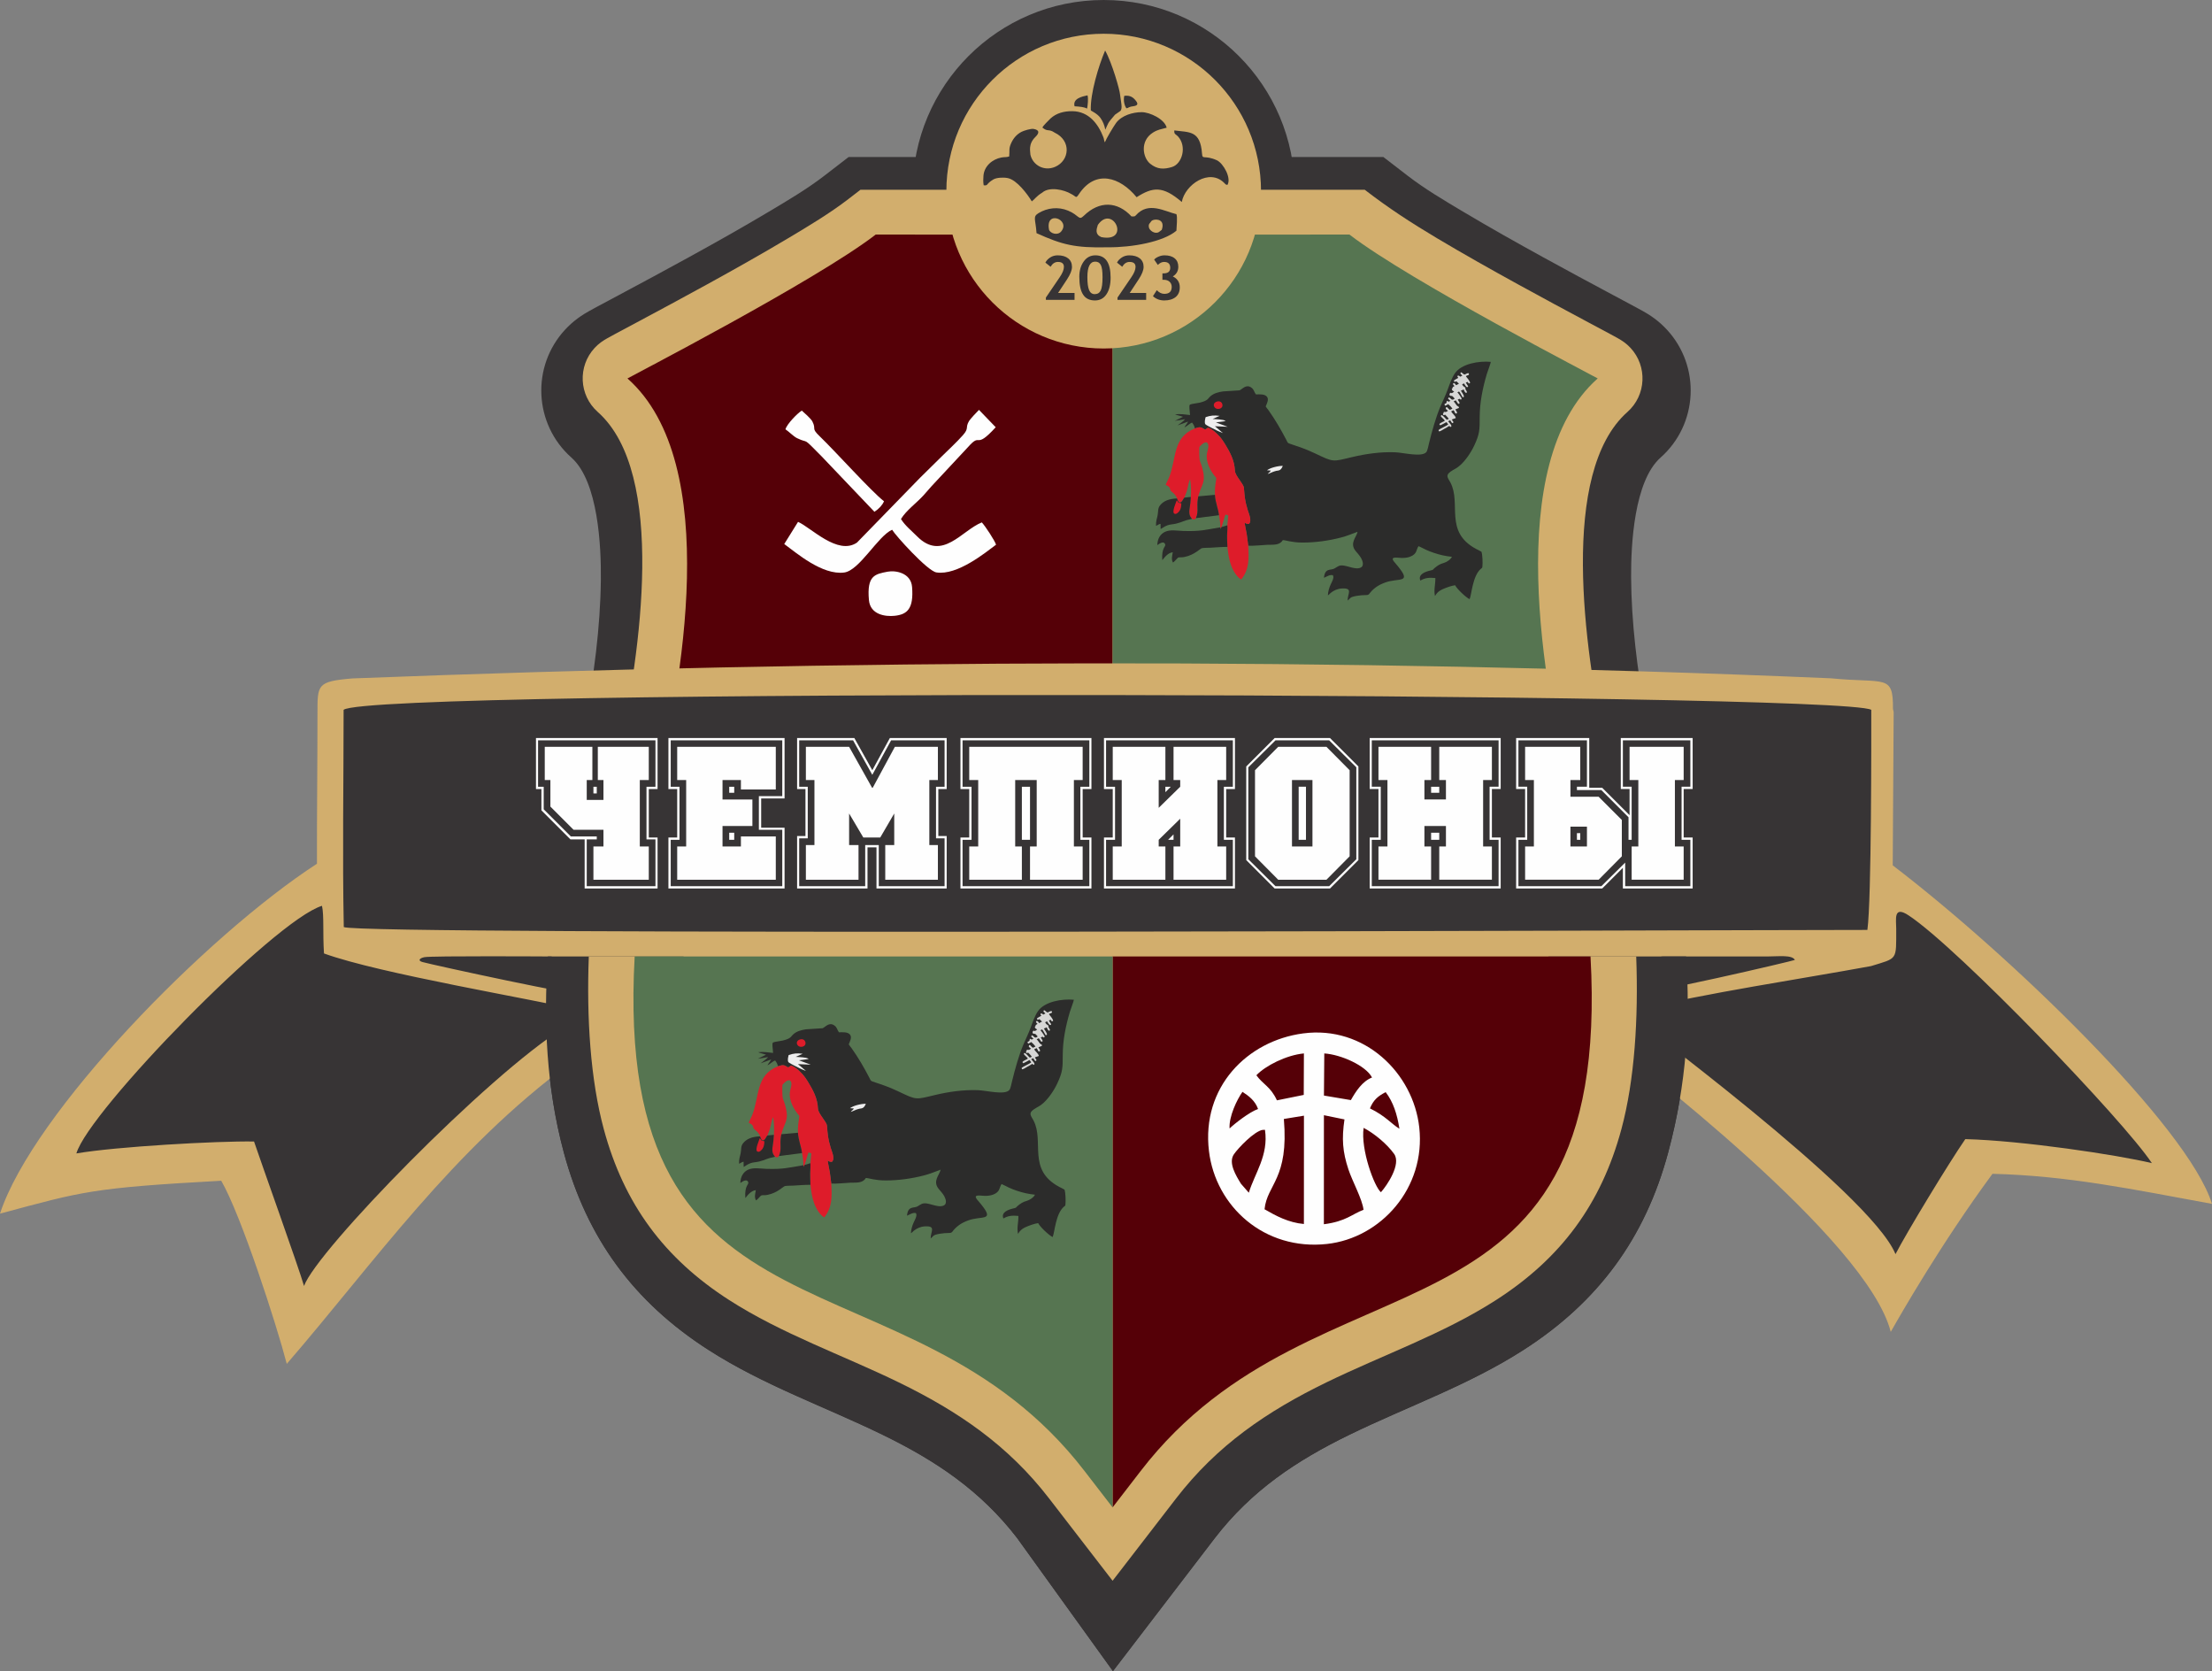 <?xml version="1.0" encoding="UTF-8"?> <svg xmlns="http://www.w3.org/2000/svg" xmlns:xlink="http://www.w3.org/1999/xlink" xmlns:xodm="http://www.corel.com/coreldraw/odm/2003" xml:space="preserve" width="190.482mm" height="143.863mm" version="1.1" style="shape-rendering:geometricPrecision; text-rendering:geometricPrecision; image-rendering:optimizeQuality; fill-rule:evenodd; clip-rule:evenodd" viewBox="0 0 19033.95 14375.5"><rect x="0" y="0" width="19033.95" height="14375.5" fill="#808080" stroke="none"/> <defs> <style type="text/css"> .fil9 {fill:#FEFEFE} .fil0 {fill:#373435} .fil1 {fill:#D2AE6D} .fil4 {fill:#2C2C2B} .fil2 {fill:#550007} .fil3 {fill:#567551} .fil6 {fill:#D7D7D6} .fil5 {fill:#DE1C2A} .fil7 {fill:#EEEEEE} .fil8 {fill:#FEFEFE;fill-rule:nonzero} .fil10 {fill:#373435;fill-rule:nonzero} </style> </defs> <g id="Слой_x0020_1">  <g id="_2406814274736"> <path class="fil0" d="M9497.18 0c908.02,0 1644.12,736.1 1644.12,1644.11 0,908.02 -736.1,1644.12 -1644.12,1644.12 -908.01,0 -1644.11,-736.1 -1644.11,-1644.12 0,-908.01 736.1,-1644.11 1644.11,-1644.11z"></path> <path class="fil0" d="M14159.3 6148.06l11.19 0c244.16,1291.41 548.31,2413.59 183.29,3768.42 -198.29,735.99 -602.48,1284.09 -1243.2,1695.47 -473.82,304.21 -995.39,485.23 -1497.6,729.63 -458.78,223.27 -843.85,480.33 -1158.61,888.27l-877.58 1145.65 -825.17 -1145.65c-314.76,-407.93 -699.85,-664.99 -1158.61,-888.27 -502.2,-244.41 -1023.78,-425.42 -1497.6,-729.63 -640.72,-411.38 -1044.91,-959.48 -1243.2,-1695.46 -330.05,-1225.04 -60.16,-2480.73 167.86,-3686.8l11.69 -1.58c78.23,-408.07 134.17,-832.26 138.54,-1241.92 3.03,-283.29 -22.01,-844.89 -253.21,-1049.84 -323.41,-286.74 -347.6,-784.07 -54.14,-1101.03 32.19,-34.79 67.56,-66.54 105.54,-94.87 18.92,-14.1 38.47,-27.33 58.54,-39.75 13.25,-8.19 26.71,-16.02 40.29,-23.66 21.04,-11.85 42.28,-23.34 63.54,-34.8 63.9,-34.47 128.03,-68.52 192.09,-102.71 201.91,-107.77 403.5,-216.15 604.04,-326.45 231.3,-127.21 461.53,-256.51 688.27,-391.72 161.96,-96.58 329.36,-195.11 478.82,-310.27l208.03 -160.32 2577.56 0.3 2024.18 -0.3 208.05 160.31c149.46,115.16 316.85,213.69 478.82,310.28 226.74,135.21 456.98,264.5 688.28,391.72 200.53,110.3 402.12,218.68 604.03,326.45 64.06,34.19 128.18,68.24 192.1,102.71 21.25,11.46 42.5,22.95 63.53,34.8 13.58,7.64 27.03,15.47 40.29,23.66 20.06,12.42 39.62,25.65 58.53,39.75 37.98,28.33 73.37,60.08 105.56,94.87 293.45,316.95 269.26,814.29 -54.15,1101.03 -227.08,201.32 -254.87,747.41 -253.4,1026.06 2.05,390.57 52.19,795.12 123.8,1185.65zm-8147.05 -2665.64c518.68,922.67 290.91,2414.19 67.86,3381.12l25.87 386.1 -101.99 13.81c-127,742.91 -222.16,1657.78 -35.08,2352.18 124.15,460.81 354.47,768.31 751.35,1023.14 416.26,267.26 930.94,444.93 1378.85,662.91 592.53,288.36 1088.9,631.37 1503.9,1140.65 415,-509.28 911.37,-852.28 1503.89,-1140.65 447.9,-217.99 962.58,-395.65 1378.84,-662.91 396.88,-254.83 627.21,-562.34 751.36,-1023.14 183.64,-681.63 95.32,-1575.72 -28.12,-2311.06l-50.87 0 -35.67 -456.07c-221.93,-967.3 -444.68,-2448.18 71.32,-3366.08 -179.73,-96.34 -359.03,-193.43 -537.51,-292.06 -231.63,-128 -462.42,-258.42 -689.38,-394.55 -150.52,-90.29 -306.62,-185.48 -452.11,-288.46l-1635.04 0.23 -2188.44 -0.23c-145.5,102.98 -301.6,198.17 -452.13,288.46 -226.95,136.14 -457.75,266.55 -689.37,394.55 -178.47,98.64 -357.78,195.72 -537.51,292.06z"></path> <path class="fil1" d="M13813.52 6429.52l8.21 0 44.18 233.59c4.72,20.02 9.35,39.36 13.87,58.03 209.97,866.75 298.12,2153.48 72.48,2991.01 -174.04,645.96 -521.12,1113 -1079.26,1471.36 -454.13,291.57 -974.04,471.87 -1458,707.4 -514.45,250.36 -941.73,541.39 -1295.14,999.4l-546.16 707.86 -546.17 -707.86c-353.39,-458.01 -780.68,-749.04 -1295.12,-999.4 -483.96,-235.53 -1003.88,-415.83 -1458.01,-707.4 -558.14,-358.36 -905.22,-825.4 -1079.25,-1471.36 -228.68,-848.78 -138.29,-2121 72.47,-2991.01 4.52,-18.67 9.15,-38.01 13.88,-58.03l36.44 -192.81 7.39 -1c183.74,-848.39 413.28,-2397.89 -181.79,-2925.47 -162.69,-144.24 -172.97,-393.02 -27.01,-550.68 16.22,-17.5 34,-33.46 53.13,-47.71 9.98,-7.44 20.27,-14.38 30.86,-20.92 8.76,-5.43 17.69,-10.57 26.66,-15.62 19.01,-10.7 38.21,-21.07 57.41,-31.42 63.39,-34.2 127.03,-67.99 190.59,-101.91 203.35,-108.53 406.34,-217.67 608.29,-328.75 235.12,-129.31 469.48,-260.96 699.95,-398.4 171.92,-102.51 358.14,-213.87 516.67,-336.01l104.01 -80.15 2446.3 0.26 1892.9 -0.26c204.96,157.92 397.79,283.23 620.7,416.16 230.48,137.44 464.83,269.09 699.95,398.4 201.96,111.09 404.95,220.23 608.29,328.75 63.55,33.92 127.19,67.71 190.6,101.91 19.2,10.34 38.4,20.71 57.4,31.42 8.97,5.05 17.91,10.19 26.66,15.62 10.58,6.55 20.88,13.48 30.85,20.92 19.13,14.25 36.93,30.22 53.14,47.71 145.97,157.66 135.69,406.44 -27.01,550.68 -585.88,519.43 -372.42,2029.47 -190.34,2885.69z"></path> <path class="fil2" d="M5533.86 7492.54c29.04,-212.2 65.86,-437.55 111.24,-677.52l-2.82 -3.12c214.95,-887.32 582.83,-2824.38 -243,-3556.53 -2.2,-1.95 1615.28,-836.32 2136.09,-1237.6l1761.62 0.25 276.7 -0.04 0 5474.56 -4039.84 0z"></path> <path class="fil2" d="M9573.69 12967.09l240.96 -312.29c1618.68,-2103.72 4399.19,-775.5 3798.88,-5162.27l-4039.84 0 0 5474.55z"></path> <path class="fil3" d="M13613.53 7492.54c-29.04,-212.2 -65.86,-437.55 -111.24,-677.52l2.83 -3.12c-214.96,-887.32 -582.84,-2824.38 242.99,-3556.53 2.2,-1.95 -1615.28,-836.32 -2136.09,-1237.6l-1761.62 0.25 -276.7 -0.04 0 5474.56 4039.84 0z"></path> <path class="fil3" d="M9573.69 12967.09l-240.95 -312.29c-1618.68,-2103.72 -4399.19,-775.5 -3798.89,-5162.27l4039.84 0 0 5474.55z"></path> <path class="fil4" d="M6694.39 9172.81c21,-6.24 40.93,-15.74 62.37,-4.73 32.12,16.49 18.32,19.34 48.38,-0.98 15.91,1.06 40.38,18.8 50.76,26.6 18.02,13.52 24.21,22.08 38.29,35.43 23.8,22.54 45.51,55.78 63.9,86.28 36.41,60.34 76.68,131.79 80.28,221.03 1.78,44.21 74.11,111.66 77.35,147.18 7.58,83.09 7.29,105.62 32.91,192.12 9.2,31.08 38.7,91.85 9.97,118.59 -16.2,2.81 -25.38,-4.94 -36.34,-9.9 3.73,31.4 12.66,65.44 17.82,98.07 5.24,33.07 8.17,65.35 12.69,99.01 47.16,2.81 115.57,-5.49 165.23,-7.54 48.47,-2.03 104.47,6.74 132.41,-40.55 28.09,0.77 76.73,20.83 167.95,21.17 112.18,0.45 229.36,-16.16 336.04,-44.13 49.39,-12.95 95.21,-32.26 139.37,-48.6 -8.06,45.46 -71.01,96.46 -17.5,164.19 17.33,21.94 34.35,37.69 49.19,64.11 13.69,24.41 25.24,66.28 -4.92,80.01 -55.71,25.36 -139.57,-36.7 -189.15,-13.73 -14.17,6.58 -22.74,13.02 -35.87,20.87 -31.4,18.78 -82.67,-7.73 -91.02,80.2 22.17,-7.83 48.21,-29.18 76.69,-21.99 14.52,21.51 -9.96,59.51 -19.41,80.94 -12.15,27.54 -21.67,57.85 -23.48,91.86 10.09,-4.96 14.98,-13.03 24.06,-20.4 27.08,-21.99 58.3,-36.11 95.94,-38.31 100.9,-5.92 47.75,46.9 49.97,104.08 27.09,-21.61 15.26,-29.29 77.74,-40.58 26.93,-4.87 54.76,-6.41 82.26,-6.89 28.53,-0.51 23.82,-13.11 50.31,-38.98 10.42,-10.17 18.69,-17.36 32.08,-27.4 22.89,-17.2 47.89,-29.12 78.34,-40.69 116.61,-44.32 233.97,10.78 113.93,-138.23 -8.52,-10.57 -18.64,-23.29 -27.05,-32.53 -54.92,-60.25 19.22,-41.81 58.21,-41.35 24.94,0.29 50.22,-2.52 71.33,-10.65 63.88,-24.65 51.23,-61.67 73.19,-90.92 18.42,7.71 43.21,21.17 62.74,30.51 21.15,10.1 45.61,19.17 69.12,27.2 49.33,16.87 100.28,28.26 155.09,33.97 -10.48,22.92 -44.86,45.74 -69.02,52.4 -37.39,10.33 -54.6,23.83 -78.76,43.04 -18.23,14.49 -7.22,15.83 -37.26,22.42 -38.22,8.39 -109.85,30.86 -86.61,86.49 39.39,-23.1 75.53,-27.29 129.12,-21.79 1.28,57.32 -15.08,100.57 -3.09,154.45l13.14 -19.41c14.45,-18.95 35.43,-31.7 57.92,-41.29 25.73,-10.99 72.26,-28.62 102.6,-31.66 11.76,28.18 93.44,106.11 124.19,119.66 18.42,-42.1 25.14,-200.67 97.97,-261.96 9.62,-8.1 10.71,-4.61 12.31,-21.29 2.81,-29.21 1.07,-98.13 -8.26,-124.58 -10.11,-7.15 -33.91,-17.68 -46.55,-24.47 -276.35,-148.69 -125.11,-389.79 -220.24,-570.49 -21.17,-40.2 -45.91,-60.81 0.36,-93.91 32.69,-23.39 51.29,-25.5 86.45,-58.02 42.41,-39.21 87.64,-101.96 118.42,-167.88 46.26,-99.1 46.28,-133.49 46.41,-241.57 0.15,-129.3 25.45,-250.42 60.72,-370.94 5.94,-20.28 34.48,-94.53 34.91,-106.23 -101.37,-9.6 -252.27,15.55 -309.03,98.5 -27.06,39.56 -44.54,91.6 -62.69,141.29 -18.54,50.7 -41.17,95.31 -62.14,144.69 -39.08,92.01 -72.08,211.09 -97.29,313.74 -5.14,20.89 -13.14,65.72 -23.83,78.09 -40.11,46.4 -196.65,3.96 -270.72,1.43 -126.64,-4.32 -251.42,13.8 -369.05,41.76 -170.32,40.5 -155.43,45.22 -319.87,-33.03 -84.75,-40.31 -137.32,-55.7 -221.53,-84.59 -14.01,-4.81 -15.74,-15.93 -22.4,-28.66 -47.11,-90.03 -96.71,-176.54 -155.34,-258.27 -6.81,-9.49 -17.93,-21.28 -23.19,-31.3 8.26,-22.72 31.52,-60.76 9.4,-85.29 -20.01,-22.17 -59.16,-18.85 -93.77,-18.5 -16.72,-22.13 -14.5,-40.77 -39.01,-58.39 -46.09,-33.13 -79.03,15.38 -102,23.62l-141.51 9.1c-39.32,5.77 -77.95,15.63 -107.05,40.26 -27.04,22.88 -18.81,37.77 -93.56,56.49 -15.7,3.95 -75.34,10.91 -82.53,16.16 -6.1,4.81 -6.5,7.87 -6.56,19.3 -0.12,24.14 4.91,46.98 5.5,71.09 -44.81,-5.32 -80.92,-10.91 -128.3,-6.4l14.88 6.43c5.46,1.49 12.28,3.14 17.88,4.73 12.85,3.63 22.39,5.6 34.81,10.55l-70.13 34.7 88.36 -14.16c-14.68,18.79 -45.23,38.04 -64.74,53.5l90.7 -33.11c-8.37,18.41 -23.63,33.07 -31.87,50.55 18.89,-8.14 48.59,-37.49 66.38,-41.67 12.59,16.7 18.87,28.15 24.29,50.06z"></path> <path class="fil5" d="M6694.39 9172.81c-192.74,74.68 -157.7,258.25 -222.39,421.34 -8.74,22.04 -23.35,45.52 -29.24,64.01 13.26,8.72 21.81,9.4 30.53,20.17 12.26,15.14 4.19,24.9 17.88,35.87 17.03,13.64 41.37,32.52 48.6,60.92 9.11,17.12 12.11,46.85 36.16,30.84 6.68,-4.44 12.03,-14.38 17.14,-22.72 8.37,-13.67 4.96,-14.49 20.61,-16.79l-9.55 0.71c4.65,-17.13 15.66,-34.46 26.27,-76.98 5.33,-21.35 11.11,-64.3 22.92,-78.62 7.85,50.66 9.55,98.55 5.71,150.63 -1.77,34.72 -5.27,67.97 -10.84,101.32 -2.92,17.46 -3.68,36.54 0.76,52.92 4.46,16.43 13.26,24.74 19.84,34.41 10.02,3.29 10.4,5.45 23.93,4.51l9.96 -10.86c13.14,-29.84 15.07,-54.77 13.7,-90.83 -1.44,-38.18 0.07,-60.51 6.91,-96.81 28.44,-108.04 69.35,-115.33 33.86,-246.23 -5.44,-20.07 -13.11,-40.01 -20.23,-59.18 -5.75,-15.5 -6.36,-88 -4.94,-110.81 0.87,-14.03 6.24,-14.57 13.76,-22.42 10.72,-11.2 28.93,-28.7 50.91,-25.14 30.81,27.8 -0.22,72.53 -1.17,115.69 -1.29,59.39 27.04,116.09 58.91,160.5 5.37,7.47 9.84,13.47 16.19,20.67 8.01,9.1 8.73,8.56 6.3,23.26 -7.69,46.35 -12.2,82.16 -10.56,130.73 4.03,68.72 28.1,115.4 34.94,175.47 6.89,28.13 11.85,73.74 11.96,103.95l1.22 15.6 9.03 -18.32 31.86 -104.47c13.23,-2.47 15.88,0.58 25.92,5.94l-8.13 84.2c3.16,14.28 -1.95,67.84 -2.14,88.21 -0.3,33.05 1.35,64.47 2.91,97.38 6.99,60.78 13,109.08 33.06,162.7 17.62,47.07 51.89,100.83 85.66,117.35 69.37,-87.31 66.4,-174.92 60.18,-290.45 -4.52,-33.65 -7.45,-65.94 -12.69,-99.01 -5.16,-32.63 -14.09,-66.67 -17.82,-98.07 10.96,4.97 20.14,12.71 36.34,9.9 28.73,-26.74 -0.77,-87.51 -9.97,-118.59 -25.61,-86.5 -25.32,-109.03 -32.91,-192.12 -3.24,-35.52 -75.57,-102.97 -77.35,-147.18 -3.6,-89.24 -43.87,-160.69 -80.28,-221.03 -18.4,-30.5 -40.1,-63.73 -63.9,-86.28 -14.08,-13.35 -20.27,-21.91 -38.29,-35.43 -10.38,-7.8 -34.85,-25.54 -50.76,-26.6 -30.07,20.31 -16.27,17.47 -48.38,0.98 -21.44,-11.01 -41.37,-1.51 -62.37,4.73z"></path> <path class="fil4" d="M6923.47 10020.66l-9.03 18.32 -1.22 -15.6c-133.82,22.2 -172.8,36.07 -320.61,31.32 -52.29,-1.68 -110.66,-13.99 -156.5,7.91 -37.76,18.03 -64.16,56.54 -65.62,113.99 4.74,-1.95 51.65,-43.19 67.13,-8.9 10.78,23.91 -32.53,24.59 -24.15,137.56 3.03,-2.59 1.91,-1.5 4.95,-4.95l12.66 -16c7.07,-8.05 11.78,-13.19 19.65,-20.08 14.5,-12.7 28.6,-22.59 52.94,-26.42 -4.7,32.09 -14.77,59.69 1.82,88.47 8.88,-4.53 28.55,-27.13 36.79,-35.64 15.9,-16.43 19.24,-3.47 63.94,-12.55 84.19,-17.09 132.91,-72.11 148.37,-75.33 15.36,-3.22 55.34,-3.09 73.27,-3.99 47.14,-2.38 99.49,-7.19 146.04,-6.85 -1.56,-32.91 -3.21,-64.33 -2.91,-97.38 0.19,-20.37 5.3,-73.93 2.14,-88.21l-49.64 14.34z"></path> <path class="fil4" d="M6613.68 9766.47c-15.66,2.3 -12.24,3.12 -20.61,16.79 -5.11,8.34 -10.46,18.29 -17.14,22.72 -24.05,16.02 -27.05,-13.72 -36.16,-30.84 -68.6,3.03 -116.04,21.03 -146.5,60.48 -19.53,25.27 -13.49,48.85 -19.73,82.51 -6.7,36.24 -15.76,50.06 -13.87,92.61 13.43,-4.68 25.61,-16.87 38.79,-17.14l0.68 44.56c11.45,-5.09 25.45,-18.89 57.39,-31.52 22.29,-8.81 50.79,-8.72 75.71,-14.86 62.18,-15.27 55.3,-24.48 136.54,-40.93 -6.58,-9.67 -15.38,-17.99 -19.84,-34.41 -4.44,-16.38 -3.68,-35.46 -0.76,-52.92 5.58,-33.36 9.07,-66.6 10.84,-101.32l-45.35 4.27z"></path> <path class="fil6" d="M8978.18 8697.71c2.43,8.89 9.52,12.05 17.55,19.73 -0.58,0.39 -1.5,0.26 -1.77,1.13 -0.28,0.86 -1.41,0.9 -1.79,1.12 -2.61,1.56 -2.52,1.48 -5.43,3.14 -3.68,2.11 -5.24,2.74 -8.27,4.82 -5.71,-3 -13.94,-11.04 -19.88,-9.56 -8.74,2.15 -5.09,10.54 -1.87,14.75l4.3 4.45c-13.66,8.19 -27.47,14.82 -38.66,23.19l5.52 13.01 16.4 -6.66c6.48,8.16 14.77,12.13 21.8,21.48l-24.89 12.77c-8.16,-12.21 -7.07,-16.06 -22.35,-18.87 -2.88,6.27 1.31,0.78 -4.75,7.31 0.89,6.2 8.8,13.31 14.22,18.59 -2.58,1.48 -6.69,3.29 -9.8,5.39 -13.36,9.01 -0.41,5.58 -14.32,21.86 4.72,13.76 10.93,14.38 20.87,20.22l-6.73 5.61c-0.53,0.39 -8.14,5.37 -8.63,5.58 -16.06,7.17 -2.1,-2.92 -17.12,-0.22 -8.85,4.87 -11.71,24.24 0.65,25.27 22.7,1.87 17.62,4.7 36.28,24.18 -8.09,5.93 -16.39,13.37 -26.45,7.37 -4.61,-2.76 -5.76,-5.3 -10.5,-9.64 -5.18,-4.75 -6.28,-5.07 -12.87,-8.46 -3.83,4.12 -3.82,4.02 -7.77,10.5l11.07 10.75c3.34,3.13 6.57,5.75 9.83,9.09 -26.43,11.4 -6.9,7.5 -31.05,-0.53l-2.55 14.59c0.31,7.05 -7.7,6.51 -18.64,15.22l6.6 12.73c7.52,-2.51 20.18,-9.45 26.46,-14.04 7.82,5.3 31.26,30.03 36.33,39.25l-22.04 10.3c-8.99,-6.83 -9.7,-7.14 -15.69,-13.91 -7.2,-8.13 -6.09,-10.79 -17.07,-8.69 -7.04,17.9 0.84,14.77 16.25,30.09 -13.34,10.83 -16.44,12.13 -29.72,9.7 -0.54,-0.1 -1.69,-0.25 -2.13,-0.33 -5.21,-0.89 -4.94,5.89 -6.68,10.31 -3.76,9.49 -5.57,-2.04 -3.47,10.57 2.11,12.65 12.55,7.33 16.92,3.07 6.82,5.4 10.37,10.83 16.7,16.86 9.58,9.18 8.01,10.83 15.92,19.8l-17.3 7.52c-15.08,-12.34 -26.4,-32.99 -45.67,-40.83l-6.99 8.67c6.07,11.79 25.86,24.5 36.05,39.65 -12.04,11.19 -40.29,17.12 -47.59,31.34l8.17 9.22c9.94,-3.49 40.25,-21.05 51.8,-27.17 7.61,5.43 4.58,3.46 9.65,10.45l7.08 7.95c-15.59,16.15 -69.03,34.13 -83.85,50.38l4.73 10.76c11.7,-0.18 33.08,-15.79 44.68,-21.86 11.46,-6.01 33.51,-17.87 41.86,-24.91 10.28,3.37 5.34,5.99 14.72,8.56 14.4,-10.19 -5.9,-27.26 -23.28,-49.05l17.68 -8.9c1.88,4.19 10.27,16.64 12.52,19.24 8.09,9.34 9.15,6.84 15.81,-1.83 -2.5,-7.9 -9.78,-14.94 -14.3,-22.67 5.48,-4.04 8.01,-4.7 15.63,-7.06 11.2,-3.53 9.43,-2.61 18.84,-6.91 -4.85,-22 -30.36,-37.5 -40.06,-56.87l19.72 -10.07c14.48,11.46 9.8,35.93 30.09,26.21l0.23 -6.66c-0.11,-0.55 -0.25,-1.5 -0.41,-2.11 -2.79,-10.55 -9.83,-15.3 -13.91,-23.86 4.67,-2.9 9.69,-4.99 16.38,-7.52 13,-4.95 11.42,-1.73 15.78,-11.18 -8.45,-13.65 -11.93,-2.74 -25.53,-23.93 -6.06,-9.44 -15.57,-21.72 -21.25,-27.34l18.45 -8.8c7.73,8.62 15.44,25.24 22.81,30.75 12.27,-4.08 13,-5.95 6.07,-17.52 -4.26,-7.07 -8.78,-14.88 -12.41,-18.74l15.23 -8.23c4.69,3.04 11.52,13.48 17.67,2.79 3.4,-5.92 -4.09,-14.29 -7.66,-20.14 -7.69,-12.6 -19.28,-28.85 -27.54,-37.97l14.22 -6.63c10.96,10.33 18.01,30.21 26.7,42.43 7.11,10.02 3.46,8.87 14.85,3.1 3.33,-12.83 -20.65,-42.97 -26.07,-53.14l24.91 -10.31c3.1,11.28 9.58,24.94 19.56,29.93l8.77 -5.22c-2.51,-9.2 -5.75,-13.58 -10.65,-21.51 -10.32,-16.75 0.97,-2.1 -3.74,-16.13 -4.18,-12.47 -12.16,-1.93 -28.2,-30.52l16.18 -8.5c5.03,7.12 20.42,36.76 29.74,32.12 11,-5.5 4.64,-10.12 -1.89,-19.67 -4.34,-6.34 -8.01,-13.57 -12.07,-19.35l15.52 -6.21c8.74,7.66 1.38,5.78 11.5,14.15l10.03 -5.18c-0.21,-10.07 -11.3,-24.29 -16.42,-31.92 -6.25,-9.28 -15.39,-16.97 -20.12,-26.97 15.33,-9.19 31.46,-5.36 25.4,-22.52 -4.57,-2.44 -0.96,-2.53 -9.42,-1.81 -9.05,0.77 -19.09,10.42 -27.41,10.93 -7.82,0.5 -18.34,-15.1 -29.9,-19.44l-6.13 8.12z"></path> <path class="fil4" d="M6723.29 9756.87c-6.84,36.29 -8.35,58.63 -6.91,96.81 1.37,36.06 -0.56,60.99 -13.7,90.83l198.58 -25.08c-6.84,-60.07 -30.92,-106.75 -34.94,-175.47l-143.02 12.91z"></path> <path class="fil7" d="M6786.45 9075.6c-4.8,16.44 -12.11,49.34 -1.66,61.73 4.72,5.58 38.82,23.3 48.36,28.23 32.76,16.87 66.86,34.63 101.75,46.76l-68.45 -58.51 109.85 4.83 -101.42 -37.64c28.27,-4.7 59.05,-5.49 83.96,-12.33 -22.91,-15.26 -80.51,-14.08 -111.87,-17.44l60.11 -26.54c-48.92,-6.33 -77.11,-3.51 -120.64,10.9z"></path> <path class="fil5" d="M6577.08 9816.84l-12.76 -2.43c-19.99,-3.51 -11.73,-9.4 -26.36,-23.3 -6.4,18.99 -43.25,100.03 -22.09,113.95 18.69,12.3 40.94,-15.75 46.76,-24.73 10.92,-16.84 14.75,-39.85 14.45,-63.49z"></path> <path class="fil7" d="M7314.39 9533.01l32.77 2.26c-7.53,15.34 -16.25,14.83 -26.28,29.6 24.6,-7.95 42.68,-19.9 72.32,-26.99 18.36,-4.41 39.43,2.54 57.29,-43.11 -43.18,-0.14 -109.57,16.89 -136.09,38.24z"></path> <path class="fil5" d="M6886.14 8941.06c-52.28,13.35 -27.89,75.09 20.37,62.35 43.51,-11.48 26.34,-74.29 -20.37,-62.35z"></path> <path class="fil4" d="M10282.24 3685.52c21,-6.25 40.93,-15.75 62.36,-4.74 32.13,16.49 18.33,19.34 48.39,-0.98 15.9,1.06 40.38,18.8 50.76,26.59 18.02,13.53 24.21,22.09 38.29,35.43 23.8,22.55 45.51,55.79 63.9,86.29 36.41,60.34 76.68,131.79 80.28,221.03 1.77,44.21 74.11,111.66 77.35,147.19 7.58,83.1 7.29,105.6 32.91,192.11 9.2,31.09 38.7,91.85 9.97,118.59 -16.2,2.81 -25.38,-4.93 -36.34,-9.9 3.73,31.41 12.66,65.44 17.82,98.07 5.24,33.07 8.17,65.37 12.69,99.01 47.16,2.81 115.57,-5.48 165.23,-7.54 48.47,-2.03 104.46,6.74 132.41,-40.54 28.08,0.76 76.73,20.81 167.95,21.18 112.18,0.43 229.36,-16.18 336.04,-44.15 49.39,-12.94 95.21,-32.26 139.37,-48.6 -8.06,45.45 -71.01,96.46 -17.5,164.19 17.33,21.94 34.35,37.69 49.19,64.12 13.69,24.4 25.24,66.27 -4.92,80 -55.71,25.37 -139.57,-36.69 -189.15,-13.73 -14.17,6.58 -22.74,13.02 -35.87,20.86 -31.4,18.79 -82.67,-7.72 -91.02,80.21 22.17,-7.83 48.21,-29.18 76.68,-21.99 14.53,21.52 -9.95,59.51 -19.4,80.94 -12.15,27.54 -21.67,57.85 -23.48,91.87 10.09,-4.97 14.98,-13.04 24.06,-20.41 27.08,-21.99 58.3,-36.11 95.94,-38.3 100.9,-5.92 47.75,46.89 49.97,104.06 27.09,-21.6 15.26,-29.28 77.74,-40.56 26.92,-4.88 54.76,-6.42 82.26,-6.9 28.53,-0.51 23.82,-13.11 50.31,-38.98 10.42,-10.17 18.69,-17.35 32.08,-27.4 22.89,-17.2 47.88,-29.11 78.34,-40.69 116.61,-44.32 233.97,10.78 113.93,-138.23 -8.52,-10.57 -18.64,-23.29 -27.05,-32.53 -54.92,-60.25 19.22,-41.8 58.21,-41.34 24.94,0.28 50.22,-2.53 71.33,-10.66 63.88,-24.64 51.23,-61.67 73.19,-90.92 18.41,7.7 43.21,21.18 62.74,30.51 21.15,10.1 45.61,19.17 69.12,27.21 49.33,16.86 100.28,28.24 155.09,33.97 -10.48,22.91 -44.86,45.74 -69.02,52.4 -37.39,10.31 -54.6,23.82 -78.76,43.03 -18.23,14.49 -7.22,15.83 -37.26,22.41 -38.22,8.41 -109.85,30.87 -86.61,86.49 39.38,-23.09 75.53,-27.27 129.12,-21.78 1.28,57.34 -15.08,100.57 -3.09,154.45l13.14 -19.4c14.45,-18.96 35.43,-31.71 57.92,-41.3 25.73,-10.99 72.26,-28.61 102.59,-31.66 11.77,28.18 93.44,106.11 124.2,119.66 18.42,-42.1 25.14,-200.68 97.97,-261.96 9.62,-8.1 10.71,-4.61 12.31,-21.29 2.81,-29.21 1.07,-98.13 -8.27,-124.58 -10.1,-7.16 -33.9,-17.68 -46.54,-24.47 -276.35,-148.69 -125.11,-389.79 -220.24,-570.49 -21.17,-40.2 -45.91,-60.81 0.36,-93.91 32.69,-23.39 51.29,-25.49 86.45,-58.02 42.41,-39.21 87.63,-101.95 118.42,-167.87 46.26,-99.1 46.28,-133.49 46.41,-241.57 0.15,-129.31 25.45,-250.43 60.72,-370.96 5.94,-20.27 34.48,-94.52 34.91,-106.22 -101.37,-9.61 -252.27,15.55 -309.03,98.5 -27.06,39.56 -44.54,91.62 -62.69,141.29 -18.54,50.71 -41.17,95.31 -62.14,144.69 -39.08,92.01 -72.08,211.09 -97.29,313.74 -5.14,20.9 -13.14,65.72 -23.83,78.09 -40.11,46.4 -196.65,3.96 -270.72,1.44 -126.64,-4.33 -251.42,13.78 -369.05,41.75 -170.32,40.5 -155.43,45.22 -319.87,-33.03 -84.75,-40.31 -137.32,-55.69 -221.53,-84.59 -14.01,-4.81 -15.74,-15.92 -22.4,-28.66 -47.11,-90.02 -96.71,-176.54 -155.34,-258.27 -6.81,-9.48 -17.93,-21.28 -23.19,-31.29 8.26,-22.73 31.52,-60.77 9.4,-85.3 -20.01,-22.17 -59.16,-18.85 -93.77,-18.5 -16.72,-22.12 -14.5,-40.76 -39.01,-58.39 -46.09,-33.13 -79.03,15.39 -102.01,23.62l-141.5 9.1c-39.32,5.77 -77.95,15.63 -107.05,40.26 -27.04,22.87 -18.81,37.76 -93.56,56.49 -15.7,3.94 -75.34,10.92 -82.53,16.16 -6.1,4.81 -6.5,7.87 -6.56,19.3 -0.12,24.14 4.9,46.98 5.5,71.09 -44.82,-5.31 -80.92,-10.91 -128.3,-6.4l14.88 6.43c5.46,1.5 12.28,3.14 17.88,4.73 12.85,3.63 22.39,5.6 34.81,10.55l-70.13 34.71 88.36 -14.17c-14.68,18.79 -45.23,38.04 -64.74,53.5l90.7 -33.11c-8.37,18.41 -23.63,33.07 -31.87,50.55 18.89,-8.13 48.59,-37.49 66.38,-41.67 12.59,16.7 18.87,28.16 24.29,50.07z"></path> <path class="fil5" d="M10282.24 3685.52c-192.74,74.67 -157.7,258.25 -222.39,421.34 -8.74,22.03 -23.35,45.51 -29.24,64 13.25,8.72 21.81,9.4 30.53,20.18 12.26,15.14 4.19,24.89 17.88,35.86 17.03,13.64 41.37,32.52 48.6,60.92 9.1,17.12 12.11,46.85 36.16,30.84 6.68,-4.44 12.03,-14.37 17.14,-22.72 8.37,-13.66 4.96,-14.49 20.61,-16.79l-9.55 0.71c4.65,-17.13 15.66,-34.45 26.26,-76.97 5.34,-21.34 11.12,-64.31 22.93,-78.62 7.85,50.65 9.55,98.55 5.71,150.62 -1.77,34.72 -5.28,67.97 -10.84,101.33 -2.92,17.44 -3.68,36.53 0.76,52.91 4.46,16.43 13.26,24.74 19.84,34.42 10.02,3.28 10.4,5.44 23.93,4.5l9.96 -10.86c13.14,-29.84 15.07,-54.77 13.7,-90.83 -1.45,-38.18 0.07,-60.5 6.91,-96.8 28.43,-108.05 69.34,-115.34 33.86,-246.24 -5.44,-20.07 -13.11,-40.01 -20.23,-59.18 -5.75,-15.5 -6.36,-87.99 -4.94,-110.81 0.87,-14.02 6.24,-14.57 13.76,-22.42 10.72,-11.2 28.93,-28.7 50.91,-25.14 30.81,27.8 -0.22,72.53 -1.17,115.69 -1.29,59.39 27.04,116.09 58.91,160.5 5.36,7.47 9.84,13.48 16.19,20.67 8.01,9.09 8.73,8.56 6.3,23.26 -7.69,46.35 -12.2,82.17 -10.56,130.74 4.02,68.71 28.1,115.39 34.94,175.46 6.89,28.14 11.85,73.74 11.96,103.95l1.22 15.6 9.03 -18.32 31.86 -104.47c13.23,-2.47 15.87,0.57 25.92,5.94l-8.13 84.2c3.16,14.29 -1.95,67.86 -2.14,88.21 -0.3,33.06 1.35,64.47 2.91,97.38 6.99,60.79 13,109.08 33.06,162.7 17.62,47.07 51.88,100.83 85.66,117.35 69.37,-87.3 66.4,-174.92 60.18,-290.45 -4.52,-33.63 -7.45,-65.94 -12.69,-99.01 -5.16,-32.63 -14.09,-66.66 -17.82,-98.07 10.96,4.98 20.14,12.71 36.34,9.9 28.73,-26.74 -0.77,-87.5 -9.97,-118.59 -25.61,-86.51 -25.32,-109.01 -32.91,-192.11 -3.24,-35.53 -75.58,-102.98 -77.35,-147.19 -3.6,-89.24 -43.87,-160.69 -80.28,-221.03 -18.4,-30.5 -40.1,-63.73 -63.9,-86.29 -14.08,-13.34 -20.27,-21.9 -38.29,-35.43 -10.38,-7.79 -34.86,-25.53 -50.76,-26.59 -30.07,20.31 -16.27,17.47 -48.39,0.98 -21.43,-11.01 -41.36,-1.51 -62.36,4.74z"></path> <path class="fil4" d="M10511.32 4533.36l-9.03 18.32 -1.22 -15.6c-133.82,22.2 -172.8,36.07 -320.61,31.32 -52.29,-1.68 -110.66,-13.99 -156.5,7.9 -37.76,18.04 -64.16,56.55 -65.62,114 4.74,-1.95 51.65,-43.18 67.13,-8.89 10.78,23.9 -32.53,24.58 -24.16,137.55 3.03,-2.59 1.92,-1.49 4.96,-4.95l12.66 -15.99c7.07,-8.06 11.77,-13.2 19.65,-20.08 14.5,-12.71 28.6,-22.6 52.94,-26.43 -4.7,32.09 -14.77,59.69 1.82,88.47 8.88,-4.53 28.55,-27.13 36.79,-35.64 15.9,-16.43 19.24,-3.47 63.94,-12.54 84.19,-17.1 132.91,-72.12 148.37,-75.35 15.36,-3.21 55.34,-3.08 73.27,-3.98 47.14,-2.38 99.49,-7.19 146.04,-6.85 -1.56,-32.91 -3.21,-64.32 -2.91,-97.38 0.19,-20.35 5.3,-73.92 2.14,-88.21l-49.64 14.34z"></path> <path class="fil4" d="M10201.53 4279.17c-15.66,2.3 -12.24,3.13 -20.61,16.79 -5.11,8.35 -10.46,18.29 -17.14,22.72 -24.05,16.02 -27.06,-13.72 -36.16,-30.84 -68.6,3.03 -116.04,21.02 -146.5,60.48 -19.53,25.27 -13.49,48.84 -19.73,82.51 -6.7,36.23 -15.76,50.06 -13.87,92.62 13.43,-4.69 25.61,-16.88 38.79,-17.16l0.68 44.57c11.45,-5.09 25.45,-18.89 57.39,-31.52 22.29,-8.81 50.79,-8.72 75.71,-14.84 62.17,-15.28 55.3,-24.51 136.54,-40.94 -6.58,-9.68 -15.38,-18 -19.84,-34.42 -4.44,-16.38 -3.68,-35.47 -0.76,-52.91 5.57,-33.37 9.07,-66.61 10.84,-101.33l-45.35 4.27z"></path> <path class="fil6" d="M12566.03 3210.41c2.43,8.9 9.52,12.05 17.55,19.73 -0.58,0.39 -1.5,0.26 -1.77,1.13 -0.28,0.87 -1.41,0.9 -1.79,1.12 -2.61,1.55 -2.52,1.48 -5.43,3.15 -3.68,2.11 -5.24,2.74 -8.27,4.81 -5.71,-3 -13.94,-11.03 -19.88,-9.56 -8.74,2.15 -5.09,10.54 -1.87,14.75l4.3 4.45c-13.66,8.19 -27.47,14.83 -38.66,23.19l5.52 13.01 16.4 -6.67c6.48,8.18 14.77,12.15 21.8,21.49l-24.89 12.77c-8.16,-12.21 -7.07,-16.06 -22.35,-18.87 -2.88,6.27 1.31,0.78 -4.75,7.32 0.89,6.18 8.8,13.3 14.22,18.58 -2.58,1.48 -6.69,3.29 -9.8,5.39 -13.36,9.01 -0.41,5.57 -14.32,21.87 4.72,13.75 10.93,14.37 20.87,20.21l-6.73 5.61c-0.53,0.39 -8.14,5.37 -8.63,5.59 -16.06,7.16 -2.1,-2.92 -17.12,-0.22 -8.85,4.87 -11.71,24.25 0.65,25.26 22.7,1.87 17.62,4.7 36.28,24.18 -8.09,5.94 -16.39,13.37 -26.45,7.37 -4.61,-2.75 -5.76,-5.3 -10.5,-9.63 -5.18,-4.76 -6.28,-5.07 -12.88,-8.47 -3.82,4.13 -3.81,4.02 -7.76,10.52l11.07 10.72c3.34,3.14 6.57,5.76 9.83,9.1 -26.43,11.4 -6.9,7.5 -31.05,-0.53l-2.55 14.6c0.31,7.03 -7.7,6.51 -18.64,15.21l6.6 12.73c7.52,-2.5 20.18,-9.45 26.46,-14.04 7.82,5.3 31.26,30.02 36.33,39.26l-22.04 10.29c-8.99,-6.83 -9.7,-7.14 -15.69,-13.91 -7.2,-8.13 -6.09,-10.79 -17.07,-8.69 -7.04,17.89 0.84,14.77 16.25,30.09 -13.34,10.83 -16.44,12.13 -29.72,9.7 -0.54,-0.1 -1.69,-0.25 -2.13,-0.33 -5.21,-0.89 -4.94,5.89 -6.68,10.31 -3.76,9.48 -5.57,-2.05 -3.47,10.57 2.11,12.65 12.55,7.33 16.92,3.07 6.82,5.4 10.37,10.82 16.7,16.87 9.58,9.16 8.01,10.82 15.92,19.79l-17.3 7.52c-15.08,-12.35 -26.4,-32.98 -45.67,-40.83l-7 8.67c6.08,11.79 25.87,24.5 36.06,39.66 -12.04,11.18 -40.29,17.12 -47.59,31.33l8.17 9.23c9.94,-3.5 40.24,-21.05 51.8,-27.18 7.61,5.43 4.58,3.47 9.65,10.45l7.08 7.95c-15.6,16.15 -69.03,34.13 -83.85,50.39l4.73 10.75c11.7,-0.17 33.08,-15.78 44.68,-21.86 11.46,-6.01 33.51,-17.87 41.86,-24.91 10.28,3.36 5.34,5.99 14.72,8.56 14.4,-10.19 -5.9,-27.26 -23.28,-49.05l17.68 -8.89c1.88,4.18 10.27,16.62 12.52,19.23 8.09,9.34 9.15,6.85 15.81,-1.83 -2.5,-7.9 -9.78,-14.94 -14.3,-22.66 5.48,-4.04 8.01,-4.7 15.63,-7.07 11.2,-3.53 9.43,-2.61 18.84,-6.9 -4.85,-22 -30.36,-37.51 -40.06,-56.87l19.72 -10.09c14.48,11.47 9.8,35.94 30.08,26.21l0.23 -6.64c-0.1,-0.57 -0.24,-1.5 -0.4,-2.12 -2.79,-10.55 -9.83,-15.3 -13.91,-23.86 4.67,-2.9 9.69,-4.99 16.38,-7.53 12.99,-4.95 11.42,-1.71 15.78,-11.18 -8.45,-13.64 -11.93,-2.72 -25.53,-23.92 -6.06,-9.45 -15.57,-21.72 -21.25,-27.34l18.45 -8.8c7.73,8.62 15.44,25.25 22.81,30.75 12.27,-4.07 13,-5.95 6.07,-17.51 -4.26,-7.08 -8.78,-14.89 -12.41,-18.75l15.23 -8.23c4.69,3.04 11.52,13.48 17.66,2.8 3.41,-5.92 -4.08,-14.3 -7.65,-20.15 -7.69,-12.6 -19.28,-28.85 -27.54,-37.96l14.22 -6.63c10.96,10.33 18.01,30.2 26.7,42.43 7.11,10.01 3.46,8.87 14.85,3.09 3.33,-12.82 -20.65,-42.97 -26.07,-53.14l24.91 -10.31c3.1,11.28 9.58,24.94 19.56,29.93l8.77 -5.22c-2.51,-9.2 -5.75,-13.58 -10.65,-21.52 -10.32,-16.74 0.97,-2.09 -3.74,-16.12 -4.18,-12.47 -12.16,-1.93 -28.2,-30.52l16.18 -8.5c5.03,7.12 20.42,36.77 29.74,32.11 11,-5.49 4.64,-10.1 -1.89,-19.65 -4.34,-6.34 -8.01,-13.57 -12.07,-19.36l15.52 -6.21c8.74,7.67 1.37,5.78 11.5,14.16l10.03 -5.19c-0.21,-10.07 -11.3,-24.29 -16.42,-31.91 -6.25,-9.29 -15.39,-16.98 -20.12,-26.97 15.33,-9.2 31.46,-5.37 25.4,-22.53 -4.58,-2.43 -0.96,-2.53 -9.42,-1.81 -9.05,0.77 -19.09,10.42 -27.41,10.94 -7.82,0.49 -18.34,-15.11 -29.9,-19.44l-6.13 8.11z"></path> <path class="fil4" d="M10311.14 4269.57c-6.84,36.29 -8.36,58.62 -6.91,96.8 1.37,36.06 -0.56,60.99 -13.7,90.83l198.58 -25.08c-6.84,-60.07 -30.93,-106.75 -34.94,-175.46l-143.02 12.91z"></path> <path class="fil7" d="M10374.3 3588.29c-4.8,16.44 -12.11,49.35 -1.66,61.73 4.72,5.6 38.82,23.31 48.36,28.23 32.76,16.87 66.86,34.64 101.75,46.76l-68.45 -58.51 109.85 4.84 -101.42 -37.64c28.27,-4.71 59.05,-5.5 83.96,-12.35 -22.91,-15.25 -80.51,-14.07 -111.87,-17.43l60.11 -26.54c-48.92,-6.33 -77.11,-3.5 -120.64,10.9z"></path> <path class="fil5" d="M10164.92 4329.55l-12.75 -2.44c-19.99,-3.51 -11.73,-9.4 -26.36,-23.3 -6.4,18.99 -43.25,100.04 -22.09,113.95 18.69,12.3 40.94,-15.74 46.75,-24.73 10.93,-16.85 14.76,-39.85 14.45,-63.48z"></path> <path class="fil7" d="M10902.25 4045.71l32.77 2.26c-7.53,15.35 -16.26,14.83 -26.28,29.61 24.6,-7.96 42.68,-19.92 72.32,-27 18.36,-4.41 39.43,2.53 57.29,-43.1 -43.18,-0.16 -109.57,16.89 -136.09,38.23z"></path> <path class="fil5" d="M10474 3453.74c-52.28,13.36 -27.89,75.1 20.37,62.35 43.51,-11.47 26.34,-74.28 -20.37,-62.35z"></path> <path class="fil1" d="M16286.67 7443.99c1004.74,767.37 2539.09,2245.49 2747.28,2912.03 -701.28,-128.58 -1238.4,-241.78 -1888.96,-258.63 -445.37,605 -791.78,1212.59 -875.36,1359.78 -202.97,-797.21 -2196.43,-2317.54 -2578.38,-2618.31 -1584.34,-165.6 -4909.84,-536.48 -8782.34,304.07 -1019.01,751.9 -1683.13,1711.56 -2441.29,2589.46 -87.63,-338.28 -394.1,-1283.05 -563.93,-1575.29 -1118.46,61.63 -1189.81,91.31 -1903.69,283.01 282.94,-865.6 1771.56,-2389.86 2727.36,-3009.87 -0.81,-429.12 4.48,-858.3 4.48,-1287.37 0,-254.56 -5.98,-280.76 301.61,-306.85 4213.09,-162.83 8473.83,-182.46 12722.73,-0.88 466.04,46.02 535.22,-40.98 532.52,262.89l6.06 27.91 -8.08 1318.03z"></path> <path class="fil0" d="M2956.75 6106.15c0,612.9 -10.85,1265.25 1.46,1868.6 133.13,73.25 11876.37,24.8 13110.4,24.7 36.15,-263.14 33.35,-1671.81 33.3,-1893.3 -264.36,-152.07 -12912.18,-187.12 -13145.15,0zm2097.59 2453.89c17.53,-24.34 -227.23,-332.21 -316.52,-332.21 -2.06,0 -1026.26,-6.59 -1086.41,6.14 -44.01,9.28 -57.33,30.42 -15.58,41.91 97.34,26.82 1368.02,302.77 1418.51,284.17zm8931.19 -2.83c147.55,14.45 1451.07,-293.3 1459.07,-299.5 -23.21,-45.84 -140.75,-30.05 -236.05,-29.94l-898.12 0.05c-107.3,0.02 -260.87,227.13 -312.25,302.48 -13.65,20 -9.97,-7.85 -12.65,26.9zm-13328.35 1364.93c339.32,-58.91 1216.21,-108 1528.74,-102.69 54.69,163.77 386.91,1090.27 430.19,1242.92 108.73,-303.83 1577.75,-1811.19 2235.62,-2221.45 43.58,-27.64 78.82,-54.26 137.02,-70.02 43.97,-11.91 70.23,-25.78 73.73,-65.05 -508.13,-117.93 -1794.65,-329.8 -2274.72,-504.04 -11.57,-183.05 1.75,-322.3 -17.06,-409.75 -408.2,124.46 -2007.81,1765.61 -2113.52,2130.09zm15659.52 -1932.28c-0.8,274.36 15.39,249.06 -217.19,320.74 -606.28,111.49 -1411.17,230.14 -2017.99,377.69 -29.66,4.84 -62.59,7.72 -86.05,16.65 1.57,19.19 2097.7,1552.63 2315.03,2083.4 94.84,-183.77 456.49,-780.6 600.69,-989.4 486.94,12.47 1306.88,134.97 1605.4,206.6 -247.17,-372.13 -1666.14,-1848.59 -2091.73,-2130.14 -135.52,-90.81 -107.93,36.03 -108.16,114.46z"></path> <path class="fil8" d="M5658.19 7643.11l-627.34 0 0 -422.43 -122.24 0 -249.86 -249.85 0 -183.34 -46.74 0 0 -438.61 1046.18 0 0 438.61 -75.48 0 0 417.02 75.48 0 0 438.61zm-17.98 -19.78l0 -402.66 -77.28 0 0 -452.97 77.28 0 0 -399.06 -1010.22 0 0 399.06 48.54 0 0 194.12 233.68 233.69 222.89 0 0 25.16 -86.28 0 0 402.66 591.39 0zm-505.11 -798.12l-28.77 0 0 -57.51 28.77 0 0 57.51zm447.6 742.42l-476.37 0 0 -285.83 86.3 0 0 -143.8 -257.05 0 -199.54 -199.55 0 -228.29 -48.52 0 0 -285.83 409.83 0 0 285.83 -48.52 0 0 170.78 143.8 0 0 -170.78 -48.53 0 0 -285.83 438.61 0 0 285.83 -77.31 0 0 571.64 77.31 0 0 285.83zm1168.42 75.47l-999.43 0 0 -438.61 75.48 0 0 -417.02 -75.48 0 0 -438.61 999.43 0 0 519.5 -201.34 0 0 251.65 201.34 0 0 523.09zm-19.77 -19.78l0 -485.33 -201.32 0 0 -289.42 201.32 0 0 -479.94 -959.91 0 0 399.06 75.5 0 0 456.57 -75.5 0 0 399.06 959.91 0zm-413.45 -803.51l-43.13 0 0 -52.12 43.13 0 0 52.12zm357.71 747.81l-848.44 0 0 -285.83 77.28 0 0 -571.64 -77.28 0 0 -285.83 848.44 0 0 366.73 -300.18 0 0 -80.9 -158.2 0 0 167.18 257.06 0 0 228.29 -257.06 0 0 176.17 158.2 0 0 -86.3 300.18 0 0 372.12zm-357.71 -343.36l-43.13 0 0 -61.1 43.13 0 0 61.1zm1828.13 418.84l-603.98 0 0 -354.1 -77.28 0 0 354.1 -605.8 0 0 -451.17 71.92 0 0 -404.46 -71.92 0 0 -438.61 492.55 0 154.57 276.82 151 -276.82 488.93 0 0 438.61 -71.9 0 0 404.46 71.9 0 0 451.17zm-17.96 -19.78l0 -411.64 -73.71 0 0 -443.99 73.71 0 0 -399.06 -460.2 0 -161.78 296.6 -165.37 -296.6 -463.78 0 0 399.06 73.71 0 0 443.99 -73.71 0 0 411.64 568.04 0 0 -354.11 116.83 0 0 354.11 566.25 0zm-57.54 -55.7l-452.99 0 0 -298.42 77.3 0 0 -271.43 -120.43 206.71 -145.61 0 -122.23 -206.71 0 271.43 80.88 0 0 298.42 -452.97 0 0 -298.42 73.68 0 0 -559.05 -73.68 0 0 -285.83 372.09 0 197.72 352.35 5.39 0 190.56 -352.35 370.29 0 0 285.83 -73.68 0 0 559.05 73.68 0 0 298.42zm1321.22 75.47l-1127.07 0 0 -438.61 75.48 0 0 -417.02 -75.48 0 0 -438.61 1127.07 0 0 438.61 -75.51 0 0 417.02 75.51 0 0 438.61zm-17.98 -19.78l0 -399.06 -77.28 0 0 -456.57 77.28 0 0 -399.06 -1091.13 0 0 399.06 77.3 0 0 456.57 -77.3 0 0 399.06 1091.13 0zm-57.54 -55.7l-452.97 0 0 -285.83 57.51 0 0 -571.64 -185.13 0 0 571.64 57.51 0 0 285.83 -452.98 0 0 -285.83 77.29 0 0 -571.64 -77.29 0 0 -285.83 976.07 0 0 285.83 -75.48 0 0 571.64 75.48 0 0 285.83zm-452.97 -343.36l-70.12 0 0 -456.57 70.12 0 0 456.57zm1763.41 418.84l-1127.07 0 0 -438.61 75.48 0 0 -417.02 -75.48 0 0 -438.61 1127.07 0 0 438.61 -75.51 0 0 417.02 75.51 0 0 438.61zm-17.99 -19.78l0 -399.06 -77.28 0 0 -456.57 77.28 0 0 -399.06 -1091.13 0 0 399.06 77.31 0 0 456.57 -77.31 0 0 399.06 1091.13 0zm-533.88 -855.63l-46.75 46.73 0 -46.73 46.75 0zm476.35 799.93l-452.98 0 0 -285.83 57.52 0 0 -239.07 -185.14 181.53 0 57.54 57.51 0 0 285.83 -452.97 0 0 -285.83 77.28 0 0 -571.64 -77.28 0 0 -285.83 452.97 0 0 285.83 -57.51 0 0 239.08 185.14 -181.54 0 -57.54 -57.52 0 0 -285.83 452.98 0 0 285.83 -75.48 0 0 571.64 75.48 0 0 285.83zm-452.98 -343.36l-46.75 0 46.75 -46.73 0 46.73zm1590.84 174.37l-244.48 244.47 -476.34 0 -244.47 -244.47 0 -805.32 244.47 -244.46 476.34 0 244.48 244.46 0 805.32zm-17.99 -7.19l0 -790.92 -233.68 -231.89 -461.96 0 -233.68 231.89 0 790.92 233.68 231.89 461.96 0 233.68 -231.89zm-57.51 -25.15l-199.54 201.34 -415.22 0 -199.55 -201.34 0 -740.61 199.55 -201.35 415.22 0 199.54 201.35 0 740.61zm-319.98 -84.49l0 -571.64 -176.15 0 0 571.64 176.15 0zm-55.71 -57.54l-62.92 0 0 -456.57 62.92 0 0 456.57zm1675.34 418.84l-1127.08 0 0 -438.61 75.49 0 0 -417.02 -75.49 0 0 -438.61 1127.08 0 0 438.61 -75.51 0 0 417.02 75.51 0 0 438.61zm-17.98 -19.78l0 -399.06 -77.29 0 0 -456.57 77.29 0 0 -399.06 -1091.14 0 0 399.06 77.31 0 0 456.57 -77.31 0 0 399.06 1091.14 0zm-510.52 -803.51l-70.11 0 0 -52.12 70.11 0 0 52.12zm452.98 747.81l-452.98 0 0 -285.83 57.52 0 0 -176.17 -185.14 0 0 176.17 57.52 0 0 285.83 -452.98 0 0 -285.83 77.28 0 0 -571.64 -77.28 0 0 -285.83 452.98 0 0 285.83 -57.52 0 0 167.18 185.14 0 0 -167.18 -57.52 0 0 -285.83 452.98 0 0 285.83 -75.49 0 0 571.64 75.49 0 0 285.83zm-452.98 -343.36l-70.11 0 0 -61.1 70.11 0 0 61.1zm2180.45 418.84l-600.39 0 0 -177.97 -177.95 177.97 -740.63 0 0 -438.61 77.31 0 0 -417.02 -77.31 0 0 -438.61 629.15 0 0 427.82 111.48 0 235.47 235.48 0 -224.69 -75.51 0 0 -438.61 618.38 0 0 438.61 -77.3 0 0 417.02 77.3 0 0 438.61zm-19.77 -19.78l0 -399.06 -75.51 0 0 -456.57 75.51 0 0 -399.06 -580.63 0 0 399.06 75.5 0 0 456.57 -26.97 0 0 -194.12 -233.68 -233.69 -210.33 0 0 -28.76 86.3 0 0 -399.06 -589.61 0 0 399.06 75.51 0 0 456.57 -75.51 0 0 399.06 713.65 0 204.91 -203.11 0 203.11 560.86 0zm-57.54 -55.7l-447.58 0 0 -285.83 57.51 0 0 -571.64 -75.48 0 0 -285.83 465.56 0 0 285.83 -75.49 0 0 571.64 75.49 0 0 285.83zm-532.09 -201.34l-199.51 201.34 -632.75 0 0 -285.83 75.49 0 0 -571.64 -75.49 0 0 -285.83 474.55 0 0 285.83 -84.48 0 0 143.8 242.67 0 199.51 199.55 0 312.78zm-300.18 -84.49l0 -170.77 -142 0 0 170.77 142 0zm-57.53 -57.54l-28.77 0 0 -57.51 28.77 0 0 57.51z"></path> <path class="fil9" d="M10731.21 1792.25l0 0.07c0,564.11 -533.1,1021.42 -1190.73,1021.42 -657.63,0 -1190.74,-457.31 -1190.74,-1021.42l0 -0.07 2381.47 0z"></path> <path class="fil9" d="M11213.14 8889.67c-480.07,63.29 -876.62,461.6 -810.1,1013.09 57.45,476.14 477.23,856.96 1015.21,798.18 463.16,-50.6 852.1,-481.44 794.29,-1002.95 -51.71,-466.26 -470.77,-878.02 -999.39,-808.32zm-632.75 817.84c42.51,-41.35 169.72,-140.84 245.01,-167.77 -25.55,-71.41 -79.29,-111.73 -134.05,-147.42 -47.23,65.77 -117.93,213.03 -110.96,315.19zm1207.85 -172.85c136.9,67.18 185.85,134.62 253.53,175 -19.31,-124.5 -53.57,-230.59 -118.3,-314.68 -67.17,34.47 -105.53,67.41 -135.23,139.69zm94.47 721.32c52.3,-58.46 176.5,-241.63 113.34,-329.89 -60.25,-84.18 -168.7,-174.89 -262.31,-223.93 -26.44,186.07 91.99,506.3 148.98,553.83zm-1136.78 4.18c50.68,-167.23 171.18,-321.17 139.16,-539.96 -3.19,-0.81 -8.4,-4.23 -9.82,-0.79 -1.4,3.39 -7.77,-0.53 -9.69,-0.2 -73.73,12.1 -211.26,156.61 -248,210.31 -49.95,73.03 16.82,182.08 61.24,254.04l67.12 76.59zm64.94 -1010.38c57.56,79.3 123.19,97.93 176.83,215.61l230.84 -46.69 1.4 -356.89c-151.25,14.35 -331.98,106.27 -409.06,187.97zm581.44 174.47l231.8 39.09c43.17,-76.4 99.16,-162.23 181.97,-194.39 -52.32,-101.42 -266.01,-197.53 -410.71,-206.98l-3.06 362.28zm-344.86 201.45c44.01,516.88 -143.87,559.73 -166.31,776.64 97.16,56.1 205.19,114.99 338.78,126.85l0.39 -931.82 -172.86 28.34zm344.37 905.47c191.27,-24.23 242.2,-87.72 341.25,-124.13 -10.62,-91.75 -96.02,-244.75 -129.81,-346.75 -50.8,-153.36 -58.71,-263.33 -34.26,-430.71l-176.83 -36.34 -0.35 937.93z"></path> <path class="fil1" d="M9497.18 290.33c747.67,0 1353.78,606.12 1353.78,1353.78 0,747.68 -606.11,1353.78 -1353.78,1353.78 -747.66,0 -1353.77,-606.1 -1353.77,-1353.78 0,-747.66 606.11,-1353.78 1353.77,-1353.78z"></path> <path class="fil0" d="M9079.38 1435.13c-95.09,41.12 -192.78,-14.96 -212.8,-104.5 0.39,-26.55 -21.99,-89.8 43.15,-152.89 31.26,-30.27 39.85,-58.98 -15.93,-68.74 -23.27,-4.08 -84.78,15.01 -104.2,25.24 -40.88,21.5 -70.5,55.03 -90.24,100.61 -20.13,46.44 -10.41,56.43 -15.33,110.9 -26.29,8.81 -37.98,3.59 -66.42,8.92 -78.72,14.73 -149.03,74.3 -155.17,157.84 -2.16,29.33 -2.98,52.36 1.98,81.51 42.87,4.06 14.8,-10.09 83.78,-50.7 27.04,-15.93 87.51,-19.52 125.88,-10.82 76.88,17.4 165.83,136.34 204.48,199.73 23.32,-16.21 39.69,-45.32 89.22,-74.92 62.34,-54.88 189.87,-24.88 248.23,10.51 48.11,23.35 39.21,44.96 69.33,0.05 141.83,-211.43 351.96,-146.25 494.98,28.62 139.06,-88.68 225.38,-99.79 388.71,41.09 27.45,-149.23 237.33,-292.27 364.81,-164.4 14.04,14.08 10.3,14.04 28.01,17.4 36.02,-58.88 -34.27,-184.01 -89.93,-211.54 -108.88,-49.08 -124.64,-1.47 -128.66,-57.18 -14.56,-201.66 -108.71,-182.47 -238.38,-199.95 -3.52,35.24 13.09,31.31 31.34,51.3 79.29,86.85 35.93,236.5 -50.77,263.14 -69.7,21.43 -126.99,21.94 -188.81,-28.41 -63.74,-51.91 -89.67,-195.62 24.59,-267.64 43.05,-27.14 69.89,-28.04 117.78,-41.77 -17.06,-73.65 -145.35,-133.73 -214.9,-133.64 -76.85,0.09 -171.98,27.66 -220.19,92.35 -23.88,33.48 -84.42,134.64 -96.85,166.98 -7.82,-14.71 -5.7,-25.51 -12.58,-43.27 -45.91,-118.69 -127.69,-222.58 -266.11,-224.53 -73.14,-1.03 -138.38,16.83 -188.45,62.25 -16.25,16.73 -66.51,64.56 -70.05,78.78 46.86,39.55 52.13,7.55 105.57,43.7 145.67,69.26 127.98,240.33 3.95,293.96zm167.12 -520.89c48.96,2.92 83.66,6.78 107.87,19.65 5.63,-30.87 11.85,-84.92 3.59,-113.85 -46.75,9.82 -129.52,27.89 -111.46,94.21zm427.8 -90.02c-9.32,39.25 0.96,84.02 18.56,107.35 18.69,-3.64 14.85,-8.06 38.86,-14.41 19.94,-5.25 77.13,-3.13 45.72,-45.95 -25.33,-34.52 -52.59,-52.99 -103.13,-46.99zm-205.59 189.55c22.62,32.04 34.58,63.13 42.38,101.82 27.36,-57.63 13.82,-49.06 83.65,-129.19l44.88 -31.04c23.08,-20.63 5.22,-79.51 -2.02,-144.27 -1.23,-31.93 -68.19,-270.59 -128.15,-376.53 -55.29,129.19 -129.21,370.92 -123.08,515.36 1.09,2.7 57.82,28.37 82.35,63.84zm305.83 837.92c-11.13,10.55 -8.06,10.38 -37.96,10.2 -122.35,-131.55 -277.11,-135.84 -410.67,-5.66 -45.54,44.41 -37.35,-3.66 -135.04,-44.31 -84.17,-34.99 -178.39,-24.87 -254.28,21.39 -52.48,31.98 -25.22,51.61 -17.34,172.35 219.04,99.11 329.25,128.31 614.48,121.55 207.26,1.77 476.53,-46.71 589.24,-142.67 1.21,-39.78 10.56,-114.35 -0.18,-142.23 -99.41,-22.94 -241.2,-112.35 -348.25,9.37zm222.18 125.7c30.97,-89.42 -44.82,-95.17 -74.4,-84.53 -15.25,5.49 -16.52,11.91 -24.3,21.81 -10.8,13.72 -16.07,17.36 -11.71,41.47 4.76,26.2 51.28,61.41 86.7,39.5l23.72 -18.26zm-969.69 -0.66c10.91,31.27 73.86,52.25 105.13,13.46 82.07,-101.78 -139.95,-187.44 -105.13,-13.46zm419.77 -41.99c-12.09,38.29 -26.02,80.9 29.77,104.98 257.53,49.01 98.98,-287.54 -29.77,-104.98z"></path> <path class="fil10" d="M8999.7 2579.23l0 -19.46 119.37 -175.64c23.66,-34.7 35.75,-64.15 35.75,-88.34 0,-28.4 -16.82,-42.6 -51.53,-42.6 -25.76,0 -46.8,13.68 -63.1,41.55l-44.7 -35.76c8.94,-17.88 23.14,-32.6 42.07,-44.7 18.93,-12.09 40.49,-17.88 63.63,-17.88 38.38,0 68.88,8.93 90.44,26.29 21.56,17.36 32.61,42.07 32.61,73.1 0,28.4 -14.2,64.15 -42.07,106.75l-77.3 117.26 141.45 0 0 59.43 -246.63 0zm287.64 -199.3c0,-51.53 12.61,-95.18 37.85,-130.41 24.72,-35.23 58.38,-53.11 100.44,-53.11 87.29,0 130.94,63.62 130.94,191.41 0,59.96 -11.57,107.81 -35.23,143.03 -23.66,35.76 -56.8,53.64 -99.39,53.64 -45.76,0 -79.93,-16.3 -101.49,-49.42 -22.08,-32.61 -33.13,-84.68 -33.13,-155.13zm69.41 4.21c0,50.48 4.73,87.29 14.73,110.96 9.46,23.13 25.76,35.22 48.37,35.22 24.19,0 41.55,-10.51 52.06,-32.07 9.99,-21.03 15.25,-58.91 15.25,-113.59 0,-51 -4.73,-85.71 -14.72,-105.17 -9.99,-19.46 -25.77,-28.92 -48.38,-28.92 -44.7,0 -67.31,44.71 -67.31,133.57zm259.25 195.09l0 -19.46 119.37 -175.64c23.66,-34.7 35.75,-64.15 35.75,-88.34 0,-28.4 -16.83,-42.6 -51.53,-42.6 -25.76,0 -46.8,13.68 -63.1,41.55l-44.7 -35.76c8.94,-17.88 23.14,-32.6 42.07,-44.7 18.93,-12.09 40.49,-17.88 63.62,-17.88 38.39,0 68.89,8.93 90.45,26.29 21.56,17.36 32.61,42.07 32.61,73.1 0,28.4 -14.2,64.15 -42.07,106.75l-77.3 117.26 141.45 0 0 59.43 -246.63 0zm304.99 -31.56l33.14 -51.53c19.98,21.03 41.54,31.56 64.67,31.56 42.6,0 63.63,-19.99 63.63,-59.96 0,-17.88 -6.32,-32.61 -18.41,-44.17 -12.09,-11.04 -28.92,-16.83 -49.95,-16.83l-11.57 0 0 -55.22 9.99 0c38.38,0 57.32,-16.3 57.32,-47.85 0,-33.64 -17.88,-50.48 -53.11,-50.48 -18.41,0 -36.28,8.41 -53.64,25.77l-31.56 -45.75c7.89,-9.99 20.51,-18.41 37.87,-25.77 16.82,-7.36 34.17,-11.04 51,-11.04 37.34,0 66.78,8.41 87.29,25.77 21.03,16.82 31.56,41.01 31.56,72.04 0,36.81 -15.78,64.68 -47.33,83.61 39.97,19.47 59.95,50.48 59.95,94.13 0,35.76 -11.56,63.11 -35.23,83.09 -24.18,19.46 -56.79,29.45 -98.34,29.45 -37.85,0 -70.46,-12.09 -97.28,-36.81z"></path> <path class="fil9" d="M6867.09 4489.13l-118.78 190.75c103.13,75.04 326.01,269.4 515.54,245.08 131.99,-16.94 290.12,-314.42 412.76,-367.85 26.79,46.88 304.08,354.97 380.79,366.98 180.52,28.27 423.67,-171.82 513.54,-238.56 -13.02,-38.88 -92.25,-158.69 -122.47,-191.73 -172.13,68.19 -340.13,337.6 -556.56,120.36 -49.79,-49.97 -102.53,-91.33 -139.34,-149.22 46.33,-75.81 131.72,-135.52 193.72,-203.51 37.5,-41.14 56.88,-66.74 96.5,-107.95l288.72 -309.64c116.74,-131.91 52.15,33.44 236.46,-168.65l-143.99 -149.32c-16.09,14.81 -75.81,79.84 -85,95.16 -35.63,59.45 2.32,59.87 -53.21,122.38 -55.66,62.65 -122.54,123.95 -183.58,184.04 -68.58,67.53 -121.14,118.65 -184.96,182.24l-543.51 558.14c-165.64,111.86 -394.51,-129.22 -506.64,-178.7zm-108.35 -796.11c31.14,20.72 69.14,61.26 99.9,76.17 109.87,53.24 34.55,-22.71 211.46,156.8l454.27 476.68c40.79,-27.08 67.23,-56.39 82.57,-90.45 -106.77,-82.03 -419.49,-430.46 -553.86,-559.55 -77.28,-74.24 -25.59,-55.5 -63.16,-128.14 -12,-23.19 -71.43,-75.85 -90.68,-92.63 -37.64,23.5 -127.46,115.01 -140.49,161.12zm879.03 1224.8c-108.24,21 -179.83,31.75 -160.84,243.57 11.35,126.72 141.74,144.4 221.8,135.83 106.95,-11.46 164.67,-59.68 149.51,-248.22 -9.77,-121.46 -142.28,-144.4 -210.47,-131.17z"></path> <path class="fil0" d="M14508.96 8227.82c36.5,540.66 5.55,1092.1 -155.17,1688.66 -198.29,735.99 -602.48,1284.09 -1243.2,1695.47 -473.82,304.21 -995.39,485.23 -1497.6,729.63 -458.78,223.27 -843.85,480.33 -1158.61,888.27l-877.58 1145.65 -825.17 -1145.65c-314.76,-407.93 -699.85,-664.99 -1158.61,-888.27 -502.2,-244.41 -1023.78,-425.42 -1497.6,-729.63 -640.72,-411.38 -1044.91,-959.48 -1243.2,-1695.46 -150.62,-559.05 -176.27,-1124.48 -138,-1688.67l1167.54 0c-35.5,485.57 -23.91,975.53 87.15,1387.8 124.15,460.81 354.47,768.31 751.35,1023.14 416.26,267.26 930.94,444.93 1378.85,662.91 592.53,288.36 1088.9,631.37 1503.9,1140.65 415,-509.28 911.37,-852.28 1503.89,-1140.65 447.9,-217.99 962.58,-395.65 1378.84,-662.91 396.88,-254.83 627.21,-562.34 751.36,-1023.14 111.07,-412.27 122.64,-902.23 87.13,-1387.8l1184.73 0z"></path> <path class="fil1" d="M14079.38 8227.82c20.06,534.65 -14.32,1065.61 -127.12,1484.32 -174.04,645.96 -521.12,1113 -1079.26,1471.36 -454.13,291.57 -974.04,471.87 -1458,707.4 -514.45,250.36 -941.73,541.39 -1295.14,999.4l-546.16 707.86 -546.17 -707.86c-353.39,-458.01 -780.68,-749.04 -1295.12,-999.4 -483.96,-235.53 -1003.88,-415.83 -1458.01,-707.4 -558.14,-358.36 -905.22,-825.4 -1079.25,-1471.36 -114.11,-423.52 -148.76,-952.5 -128.66,-1484.32l9012.9 0z"></path> <path class="fil2" d="M9573.69 12967.09l240.96 -312.29c1520.71,-1976.39 4066.63,-924.12 3871.47,-4426.99l-4112.43 0 0 4739.27z"></path> <path class="fil3" d="M9573.69 12967.09l-240.95 -312.29c-1520.72,-1976.39 -4066.64,-924.12 -3871.48,-4426.99l4112.43 0 0 4739.27z"></path> <path class="fil4" d="M6694.39 9172.81c21,-6.24 40.93,-15.74 62.37,-4.73 32.12,16.49 18.32,19.34 48.38,-0.98 15.91,1.06 40.38,18.8 50.76,26.6 18.02,13.52 24.21,22.08 38.29,35.43 23.8,22.54 45.51,55.78 63.9,86.28 36.41,60.34 76.68,131.79 80.28,221.03 1.78,44.21 74.11,111.66 77.35,147.18 7.58,83.09 7.29,105.62 32.91,192.12 9.2,31.08 38.7,91.85 9.97,118.59 -16.2,2.81 -25.38,-4.94 -36.34,-9.9 3.73,31.4 12.66,65.44 17.82,98.07 5.24,33.07 8.17,65.35 12.69,99.01 47.16,2.81 115.57,-5.49 165.23,-7.54 48.47,-2.03 104.47,6.74 132.41,-40.55 28.09,0.77 76.73,20.83 167.95,21.17 112.18,0.45 229.36,-16.16 336.04,-44.13 49.39,-12.95 95.21,-32.26 139.37,-48.6 -8.06,45.46 -71.01,96.46 -17.5,164.19 17.33,21.94 34.35,37.69 49.19,64.11 13.69,24.41 25.24,66.28 -4.92,80.01 -55.71,25.36 -139.57,-36.7 -189.15,-13.73 -14.17,6.58 -22.74,13.02 -35.87,20.87 -31.4,18.78 -82.67,-7.73 -91.02,80.2 22.17,-7.83 48.21,-29.18 76.69,-21.99 14.52,21.51 -9.96,59.51 -19.41,80.94 -12.15,27.54 -21.67,57.85 -23.48,91.86 10.09,-4.96 14.98,-13.03 24.06,-20.4 27.08,-21.99 58.3,-36.11 95.94,-38.31 100.9,-5.92 47.75,46.9 49.97,104.08 27.09,-21.61 15.26,-29.29 77.74,-40.58 26.93,-4.87 54.76,-6.41 82.26,-6.89 28.53,-0.51 23.82,-13.11 50.31,-38.98 10.42,-10.17 18.69,-17.36 32.08,-27.4 22.89,-17.2 47.89,-29.12 78.34,-40.69 116.61,-44.32 233.97,10.78 113.93,-138.23 -8.52,-10.57 -18.64,-23.29 -27.05,-32.53 -54.92,-60.25 19.22,-41.81 58.21,-41.35 24.94,0.29 50.22,-2.52 71.33,-10.65 63.88,-24.65 51.23,-61.67 73.19,-90.92 18.42,7.71 43.21,21.17 62.74,30.51 21.15,10.1 45.61,19.17 69.12,27.2 49.33,16.87 100.28,28.26 155.09,33.97 -10.48,22.92 -44.86,45.74 -69.02,52.4 -37.39,10.33 -54.6,23.83 -78.76,43.04 -18.23,14.49 -7.22,15.83 -37.26,22.42 -38.22,8.39 -109.85,30.86 -86.61,86.49 39.39,-23.1 75.53,-27.29 129.12,-21.79 1.28,57.32 -15.08,100.57 -3.09,154.45l13.14 -19.41c14.45,-18.95 35.43,-31.7 57.92,-41.29 25.73,-10.99 72.26,-28.62 102.6,-31.66 11.76,28.18 93.44,106.11 124.19,119.66 18.42,-42.1 25.14,-200.67 97.97,-261.96 9.62,-8.1 10.71,-4.61 12.31,-21.29 2.81,-29.21 1.07,-98.13 -8.26,-124.58 -10.11,-7.15 -33.91,-17.68 -46.55,-24.47 -276.35,-148.69 -125.11,-389.79 -220.24,-570.49 -21.17,-40.2 -45.91,-60.81 0.36,-93.91 32.69,-23.39 51.29,-25.5 86.45,-58.02 42.41,-39.21 87.64,-101.96 118.42,-167.88 46.26,-99.1 46.28,-133.49 46.41,-241.57 0.15,-129.3 25.45,-250.42 60.72,-370.94 5.94,-20.28 34.48,-94.53 34.91,-106.23 -101.37,-9.6 -252.27,15.55 -309.03,98.5 -27.06,39.56 -44.54,91.6 -62.69,141.29 -18.54,50.7 -41.17,95.31 -62.14,144.69 -39.08,92.01 -72.08,211.09 -97.29,313.74 -5.14,20.89 -13.14,65.72 -23.83,78.09 -40.11,46.4 -196.65,3.96 -270.72,1.43 -126.64,-4.32 -251.42,13.8 -369.05,41.76 -170.32,40.5 -155.43,45.22 -319.87,-33.03 -84.75,-40.31 -137.32,-55.7 -221.53,-84.59 -14.01,-4.81 -15.74,-15.93 -22.4,-28.66 -47.11,-90.03 -96.71,-176.54 -155.34,-258.27 -6.81,-9.49 -17.93,-21.28 -23.19,-31.3 8.26,-22.72 31.52,-60.76 9.4,-85.29 -20.01,-22.17 -59.16,-18.85 -93.77,-18.5 -16.72,-22.13 -14.5,-40.77 -39.01,-58.39 -46.09,-33.13 -79.03,15.38 -102,23.62l-141.51 9.1c-39.32,5.77 -77.95,15.63 -107.05,40.26 -27.04,22.88 -18.81,37.77 -93.56,56.49 -15.7,3.95 -75.34,10.91 -82.53,16.16 -6.1,4.81 -6.5,7.87 -6.56,19.3 -0.12,24.14 4.91,46.98 5.5,71.09 -44.81,-5.32 -80.92,-10.91 -128.3,-6.4l14.88 6.43c5.46,1.49 12.28,3.14 17.88,4.73 12.85,3.63 22.39,5.6 34.81,10.55l-70.13 34.7 88.36 -14.16c-14.68,18.79 -45.23,38.04 -64.74,53.5l90.7 -33.11c-8.37,18.41 -23.63,33.07 -31.87,50.55 18.89,-8.14 48.59,-37.49 66.38,-41.67 12.59,16.7 18.87,28.15 24.29,50.06z"></path> <path class="fil5" d="M6694.39 9172.81c-192.74,74.68 -157.7,258.25 -222.39,421.34 -8.74,22.04 -23.35,45.52 -29.24,64.01 13.26,8.72 21.81,9.4 30.53,20.17 12.26,15.14 4.19,24.9 17.88,35.87 17.03,13.64 41.37,32.52 48.6,60.92 9.11,17.12 12.11,46.85 36.16,30.84 6.68,-4.44 12.03,-14.38 17.14,-22.72 8.37,-13.67 4.96,-14.49 20.61,-16.79l-9.55 0.71c4.65,-17.13 15.66,-34.46 26.27,-76.98 5.33,-21.35 11.11,-64.3 22.92,-78.62 7.85,50.66 9.55,98.55 5.71,150.63 -1.77,34.72 -5.27,67.97 -10.84,101.32 -2.92,17.46 -3.68,36.54 0.76,52.92 4.46,16.43 13.26,24.74 19.84,34.41 10.02,3.29 10.4,5.45 23.93,4.51l9.96 -10.86c13.14,-29.84 15.07,-54.77 13.7,-90.83 -1.44,-38.18 0.07,-60.51 6.91,-96.81 28.44,-108.04 69.35,-115.33 33.86,-246.23 -5.44,-20.07 -13.11,-40.01 -20.23,-59.18 -5.75,-15.5 -6.36,-88 -4.94,-110.81 0.87,-14.03 6.24,-14.57 13.76,-22.42 10.72,-11.2 28.93,-28.7 50.91,-25.14 30.81,27.8 -0.22,72.53 -1.17,115.69 -1.29,59.39 27.04,116.09 58.91,160.5 5.37,7.47 9.84,13.47 16.19,20.67 8.01,9.1 8.73,8.56 6.3,23.26 -7.69,46.35 -12.2,82.16 -10.56,130.73 4.03,68.72 28.1,115.4 34.94,175.47 6.89,28.13 11.85,73.74 11.96,103.95l1.22 15.6 9.03 -18.32 31.86 -104.47c13.23,-2.47 15.88,0.58 25.92,5.94l-8.13 84.2c3.16,14.28 -1.95,67.84 -2.14,88.21 -0.3,33.05 1.35,64.47 2.91,97.38 6.99,60.78 13,109.08 33.06,162.7 17.62,47.07 51.89,100.83 85.66,117.35 69.37,-87.31 66.4,-174.92 60.18,-290.45 -4.52,-33.65 -7.45,-65.94 -12.69,-99.01 -5.16,-32.63 -14.09,-66.67 -17.82,-98.07 10.96,4.97 20.14,12.71 36.34,9.9 28.73,-26.74 -0.77,-87.51 -9.97,-118.59 -25.61,-86.5 -25.32,-109.03 -32.91,-192.12 -3.24,-35.52 -75.57,-102.97 -77.35,-147.18 -3.6,-89.24 -43.87,-160.69 -80.28,-221.03 -18.4,-30.5 -40.1,-63.73 -63.9,-86.28 -14.08,-13.35 -20.27,-21.91 -38.29,-35.43 -10.38,-7.8 -34.85,-25.54 -50.76,-26.6 -30.07,20.31 -16.27,17.47 -48.38,0.98 -21.44,-11.01 -41.37,-1.51 -62.37,4.73z"></path> <path class="fil4" d="M6923.47 10020.66l-9.03 18.32 -1.22 -15.6c-133.82,22.2 -172.8,36.07 -320.61,31.32 -52.29,-1.68 -110.66,-13.99 -156.5,7.91 -37.76,18.03 -64.16,56.54 -65.62,113.99 4.74,-1.95 51.65,-43.19 67.13,-8.9 10.78,23.91 -32.53,24.59 -24.15,137.56 3.03,-2.59 1.91,-1.5 4.95,-4.95l12.66 -16c7.07,-8.05 11.78,-13.19 19.65,-20.08 14.5,-12.7 28.6,-22.59 52.94,-26.42 -4.7,32.09 -14.77,59.69 1.82,88.47 8.88,-4.53 28.55,-27.13 36.79,-35.64 15.9,-16.43 19.24,-3.47 63.94,-12.55 84.19,-17.09 132.91,-72.11 148.37,-75.33 15.36,-3.22 55.34,-3.09 73.27,-3.99 47.14,-2.38 99.49,-7.19 146.04,-6.85 -1.56,-32.91 -3.21,-64.33 -2.91,-97.38 0.19,-20.37 5.3,-73.93 2.14,-88.21l-49.64 14.34z"></path> <path class="fil4" d="M6613.68 9766.47c-15.66,2.3 -12.24,3.12 -20.61,16.79 -5.11,8.34 -10.46,18.29 -17.14,22.72 -24.05,16.02 -27.05,-13.72 -36.16,-30.84 -68.6,3.03 -116.04,21.03 -146.5,60.48 -19.53,25.27 -13.49,48.85 -19.73,82.51 -6.7,36.24 -15.76,50.06 -13.87,92.61 13.43,-4.68 25.61,-16.87 38.79,-17.14l0.68 44.56c11.45,-5.09 25.45,-18.89 57.39,-31.52 22.29,-8.81 50.79,-8.72 75.71,-14.86 62.18,-15.27 55.3,-24.48 136.54,-40.93 -6.58,-9.67 -15.38,-17.99 -19.84,-34.41 -4.44,-16.38 -3.68,-35.46 -0.76,-52.92 5.58,-33.36 9.07,-66.6 10.84,-101.32l-45.35 4.27z"></path> <path class="fil6" d="M8978.18 8697.71c2.43,8.89 9.52,12.05 17.55,19.73 -0.58,0.39 -1.5,0.26 -1.77,1.13 -0.28,0.86 -1.41,0.9 -1.79,1.12 -2.61,1.56 -2.52,1.48 -5.43,3.14 -3.68,2.11 -5.24,2.74 -8.27,4.82 -5.71,-3 -13.94,-11.04 -19.88,-9.56 -8.74,2.15 -5.09,10.54 -1.87,14.75l4.3 4.45c-13.66,8.19 -27.47,14.82 -38.66,23.19l5.52 13.01 16.4 -6.66c6.48,8.16 14.77,12.13 21.8,21.48l-24.89 12.77c-8.16,-12.21 -7.07,-16.06 -22.35,-18.87 -2.88,6.27 1.31,0.78 -4.75,7.31 0.89,6.2 8.8,13.31 14.22,18.59 -2.58,1.48 -6.69,3.29 -9.8,5.39 -13.36,9.01 -0.41,5.58 -14.32,21.86 4.72,13.76 10.93,14.38 20.87,20.22l-6.73 5.61c-0.53,0.39 -8.14,5.37 -8.63,5.58 -16.06,7.17 -2.1,-2.92 -17.12,-0.22 -8.85,4.87 -11.71,24.24 0.65,25.27 22.7,1.87 17.62,4.7 36.28,24.18 -8.09,5.93 -16.39,13.37 -26.45,7.37 -4.61,-2.76 -5.76,-5.3 -10.5,-9.64 -5.18,-4.75 -6.28,-5.07 -12.87,-8.46 -3.83,4.12 -3.82,4.02 -7.77,10.5l11.07 10.75c3.34,3.13 6.57,5.75 9.83,9.09 -26.43,11.4 -6.9,7.5 -31.05,-0.53l-2.55 14.59c0.31,7.05 -7.7,6.51 -18.64,15.22l6.6 12.73c7.52,-2.51 20.18,-9.45 26.46,-14.04 7.82,5.3 31.26,30.03 36.33,39.25l-22.04 10.3c-8.99,-6.83 -9.7,-7.14 -15.69,-13.91 -7.2,-8.13 -6.09,-10.79 -17.07,-8.69 -7.04,17.9 0.84,14.77 16.25,30.09 -13.34,10.83 -16.44,12.13 -29.72,9.7 -0.54,-0.1 -1.69,-0.25 -2.13,-0.33 -5.21,-0.89 -4.94,5.89 -6.68,10.31 -3.76,9.49 -5.57,-2.04 -3.47,10.57 2.11,12.65 12.55,7.33 16.92,3.07 6.82,5.4 10.37,10.83 16.7,16.86 9.58,9.18 8.01,10.83 15.92,19.8l-17.3 7.52c-15.08,-12.34 -26.4,-32.99 -45.67,-40.83l-6.99 8.67c6.07,11.79 25.86,24.5 36.05,39.65 -12.04,11.19 -40.29,17.12 -47.59,31.34l8.17 9.22c9.94,-3.49 40.25,-21.05 51.8,-27.17 7.61,5.43 4.58,3.46 9.65,10.45l7.08 7.95c-15.59,16.15 -69.03,34.13 -83.85,50.38l4.73 10.76c11.7,-0.18 33.08,-15.79 44.68,-21.86 11.46,-6.01 33.51,-17.87 41.86,-24.91 10.28,3.37 5.34,5.99 14.72,8.56 14.4,-10.19 -5.9,-27.26 -23.28,-49.05l17.68 -8.9c1.88,4.19 10.27,16.64 12.52,19.24 8.09,9.34 9.15,6.84 15.81,-1.83 -2.5,-7.9 -9.78,-14.94 -14.3,-22.67 5.48,-4.04 8.01,-4.7 15.63,-7.06 11.2,-3.53 9.43,-2.61 18.84,-6.91 -4.85,-22 -30.36,-37.5 -40.06,-56.87l19.72 -10.07c14.48,11.46 9.8,35.93 30.09,26.21l0.23 -6.66c-0.11,-0.55 -0.25,-1.5 -0.41,-2.11 -2.79,-10.55 -9.83,-15.3 -13.91,-23.86 4.67,-2.9 9.69,-4.99 16.38,-7.52 13,-4.95 11.42,-1.73 15.78,-11.18 -8.45,-13.65 -11.93,-2.74 -25.53,-23.93 -6.06,-9.44 -15.57,-21.72 -21.25,-27.34l18.45 -8.8c7.73,8.62 15.44,25.24 22.81,30.75 12.27,-4.08 13,-5.95 6.07,-17.52 -4.26,-7.07 -8.78,-14.88 -12.41,-18.74l15.23 -8.23c4.69,3.04 11.52,13.48 17.67,2.79 3.4,-5.92 -4.09,-14.29 -7.66,-20.14 -7.69,-12.6 -19.28,-28.85 -27.54,-37.97l14.22 -6.63c10.96,10.33 18.01,30.21 26.7,42.43 7.11,10.02 3.46,8.87 14.85,3.1 3.33,-12.83 -20.65,-42.97 -26.07,-53.14l24.91 -10.31c3.1,11.28 9.58,24.94 19.56,29.93l8.77 -5.22c-2.51,-9.2 -5.75,-13.58 -10.65,-21.51 -10.32,-16.75 0.97,-2.1 -3.74,-16.13 -4.18,-12.47 -12.16,-1.93 -28.2,-30.52l16.18 -8.5c5.03,7.12 20.42,36.76 29.74,32.12 11,-5.5 4.64,-10.12 -1.89,-19.67 -4.34,-6.34 -8.01,-13.57 -12.07,-19.35l15.52 -6.21c8.74,7.66 1.38,5.78 11.5,14.15l10.03 -5.18c-0.21,-10.07 -11.3,-24.29 -16.42,-31.92 -6.25,-9.28 -15.39,-16.97 -20.12,-26.97 15.33,-9.19 31.46,-5.36 25.4,-22.52 -4.57,-2.44 -0.96,-2.53 -9.42,-1.81 -9.05,0.77 -19.09,10.42 -27.41,10.93 -7.82,0.5 -18.34,-15.1 -29.9,-19.44l-6.13 8.12z"></path> <path class="fil4" d="M6723.29 9756.87c-6.84,36.29 -8.35,58.63 -6.91,96.81 1.37,36.06 -0.56,60.99 -13.7,90.83l198.58 -25.08c-6.84,-60.07 -30.92,-106.75 -34.94,-175.47l-143.02 12.91z"></path> <path class="fil7" d="M6786.45 9075.6c-4.8,16.44 -12.11,49.34 -1.66,61.73 4.72,5.58 38.82,23.3 48.36,28.23 32.76,16.87 66.86,34.63 101.75,46.76l-68.45 -58.51 109.85 4.83 -101.42 -37.64c28.27,-4.7 59.05,-5.49 83.96,-12.33 -22.91,-15.26 -80.51,-14.08 -111.87,-17.44l60.11 -26.54c-48.92,-6.33 -77.11,-3.51 -120.64,10.9z"></path> <path class="fil5" d="M6577.08 9816.84l-12.76 -2.43c-19.99,-3.51 -11.73,-9.4 -26.36,-23.3 -6.4,18.99 -43.25,100.03 -22.09,113.95 18.69,12.3 40.94,-15.75 46.76,-24.73 10.92,-16.84 14.75,-39.85 14.45,-63.49z"></path> <path class="fil7" d="M7314.39 9533.01l32.77 2.26c-7.53,15.34 -16.25,14.83 -26.28,29.6 24.6,-7.95 42.68,-19.9 72.32,-26.99 18.36,-4.41 39.43,2.54 57.29,-43.11 -43.18,-0.14 -109.57,16.89 -136.09,38.24z"></path> <path class="fil5" d="M6886.14 8941.06c-52.28,13.35 -27.89,75.09 20.37,62.35 43.51,-11.48 26.34,-74.29 -20.37,-62.35z"></path> <path class="fil9" d="M11213.14 8889.67c-480.07,63.29 -876.62,461.6 -810.1,1013.09 57.45,476.14 477.23,856.96 1015.21,798.18 463.16,-50.6 852.1,-481.44 794.29,-1002.95 -51.71,-466.26 -470.77,-878.02 -999.39,-808.32zm-632.75 817.84c42.51,-41.35 169.72,-140.84 245.01,-167.77 -25.55,-71.41 -79.29,-111.73 -134.05,-147.42 -47.23,65.77 -117.93,213.03 -110.96,315.19zm1207.85 -172.85c136.9,67.18 185.85,134.62 253.53,175 -19.31,-124.5 -53.57,-230.59 -118.3,-314.68 -67.17,34.47 -105.53,67.41 -135.23,139.69zm94.47 721.32c52.3,-58.46 176.5,-241.63 113.34,-329.89 -60.25,-84.18 -168.7,-174.89 -262.31,-223.93 -26.44,186.07 91.99,506.3 148.98,553.83zm-1136.78 4.18c50.68,-167.23 171.18,-321.17 139.16,-539.96 -3.19,-0.81 -8.4,-4.23 -9.82,-0.79 -1.4,3.39 -7.77,-0.53 -9.69,-0.2 -73.73,12.1 -211.26,156.61 -248,210.31 -49.95,73.03 16.82,182.08 61.24,254.04l67.12 76.59zm64.94 -1010.38c57.56,79.3 123.19,97.93 176.83,215.61l230.84 -46.69 1.4 -356.89c-151.25,14.35 -331.98,106.27 -409.06,187.97zm581.44 174.47l231.8 39.09c43.17,-76.4 99.16,-162.23 181.97,-194.39 -52.32,-101.42 -266.01,-197.53 -410.71,-206.98l-3.06 362.28zm-344.86 201.45c44.01,516.88 -143.87,559.73 -166.31,776.64 97.16,56.1 205.19,114.99 338.78,126.85l0.39 -931.82 -172.86 28.34zm344.37 905.47c191.27,-24.23 242.2,-87.72 341.25,-124.13 -10.62,-91.75 -96.02,-244.75 -129.81,-346.75 -50.8,-153.36 -58.71,-263.33 -34.26,-430.71l-176.83 -36.34 -0.35 937.93z"></path> </g> </g> </svg> 